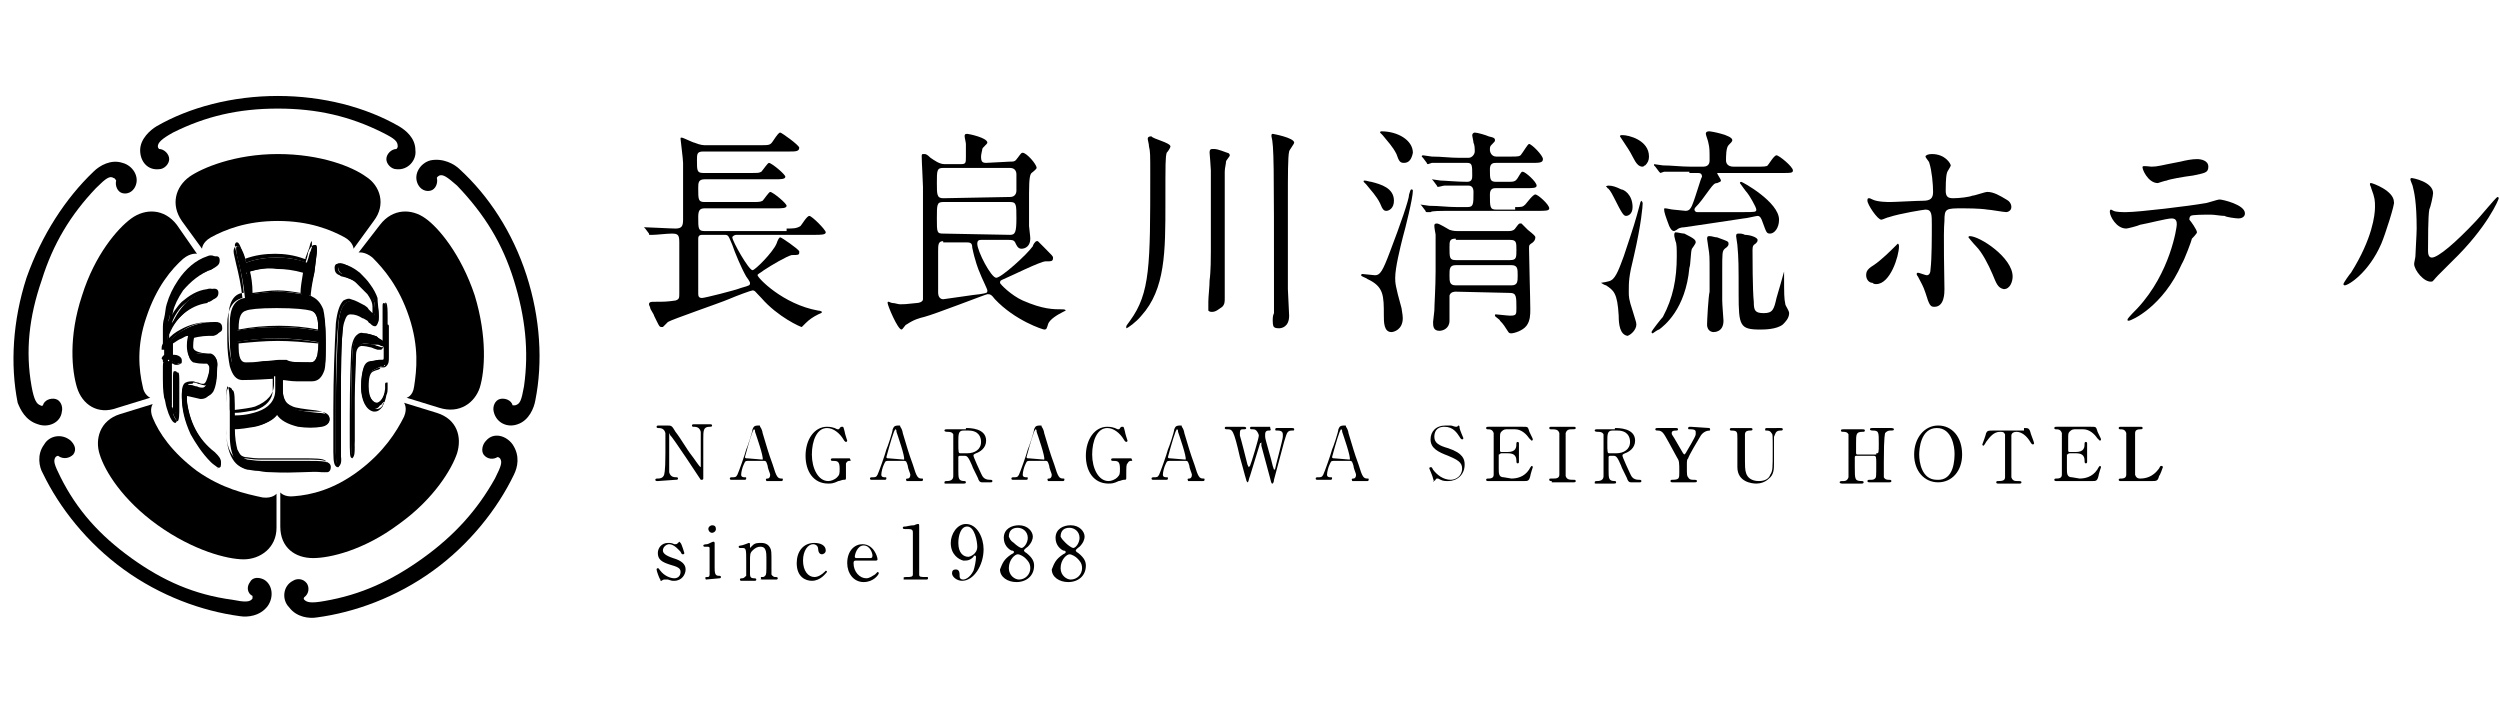 <?xml version="1.0" encoding="utf-8"?>
<svg version="1.1" xmlns="http://www.w3.org/2000/svg" xmlns:xlink="http://www.w3.org/1999/xlink" x="0px"
	 y="0px" viewBox="0 0 198 56" style="enable-background:new 0 0 198 56;" xml:space="preserve">
<g>
	<g>
		<path d="M22,8.6c3.1,0,5.7,0.6,8.3,1.9c1,0.5,1.2,0.7,1.2,1.1c0,0.1-0.1,0.2-0.1,0.2c-0.4,0-0.8,0.4-0.8,0.8
			c0,0.4,0.4,0.8,0.8,0.8c0.9,0.1,1.6-0.7,1.5-1.5c0-1-0.8-1.6-1.3-1.9c-2.6-1.5-6-2.4-9.6-2.4s-7,0.9-9.6,2.4
			c-0.5,0.3-1.3,1-1.3,1.9s0.6,1.6,1.5,1.5c0.4,0,0.8-0.4,0.8-0.8c0-0.4-0.4-0.8-0.8-0.8c0,0-0.1-0.1-0.1-0.2c0-0.3,0.3-0.6,1.2-1.1
			C16.3,9.2,18.9,8.6,22,8.6z"/>
		<path d="M3.3,22.2c0.9-2.9,2.3-5.2,4.3-7.3c0.8-0.8,1.1-1,1.4-0.8c0.1,0,0.2,0.2,0.2,0.2c-0.1,0.4,0.1,0.9,0.5,1s0.8-0.1,1-0.5
			c0.4-0.8-0.2-1.7-1-1.9c-0.9-0.3-1.8,0.2-2.3,0.7c-2.2,2.1-4.1,5-5.3,8.4c-1.1,3.4-1.3,6.9-0.7,9.9C1.6,32.4,2,33.3,3,33.6
			c0.8,0.3,1.8-0.1,1.9-1c0.1-0.4-0.1-0.9-0.5-1s-0.9,0.1-1,0.5c0,0-0.1,0.1-0.2,0c-0.3-0.1-0.5-0.4-0.7-1.5
			C2,27.8,2.3,25.1,3.3,22.2z"/>
		<path d="M10.4,44.2c-2.5-1.8-4.3-3.8-5.6-6.4c-0.5-1-0.6-1.3-0.4-1.6c0.1-0.1,0.2-0.1,0.2-0.1C5,36.4,5.5,36.3,5.8,36
			c0.3-0.4,0.1-0.8-0.2-1.1c-0.7-0.6-1.7-0.4-2.1,0.3C2.9,36,3.1,37,3.4,37.5c1.3,2.7,3.5,5.5,6.4,7.6s6.2,3.3,9.2,3.7
			c0.6,0.1,1.6,0,2.2-0.8c0.5-0.7,0.4-1.7-0.3-2.1c-0.4-0.2-0.9-0.2-1.1,0.2c-0.3,0.4-0.2,0.9,0.2,1.1c0,0,0,0.1,0,0.2
			c-0.2,0.3-0.6,0.3-1.6,0.1C15.4,47.1,12.9,46,10.4,44.2z"/>
		<path d="M33.5,44.2c-2.5,1.8-4.9,2.9-7.8,3.4c-1.1,0.2-1.4,0.1-1.6-0.1c-0.1-0.1,0-0.2,0-0.2c0.4-0.3,0.4-0.8,0.2-1.1
			c-0.3-0.4-0.8-0.4-1.1-0.2c-0.8,0.4-0.9,1.5-0.3,2.1c0.6,0.8,1.6,0.9,2.2,0.8c3-0.4,6.3-1.6,9.2-3.7c2.9-2.1,5.1-4.9,6.4-7.6
			c0.3-0.6,0.5-1.5-0.1-2.4c-0.5-0.7-1.5-1-2.1-0.3c-0.3,0.3-0.4,0.8-0.2,1.1c0.3,0.4,0.8,0.4,1.1,0.2c0,0,0.1,0,0.2,0.1
			c0.2,0.3,0.1,0.6-0.4,1.6C37.8,40.4,36,42.4,33.5,44.2z"/>
		<path d="M40.7,22.2c0.9,2.9,1.2,5.6,0.8,8.4c-0.2,1.1-0.3,1.4-0.7,1.5c-0.1,0-0.2,0-0.2,0c-0.1-0.4-0.6-0.6-1-0.5s-0.6,0.6-0.5,1
			c0.2,0.9,1.1,1.3,1.9,1c0.9-0.3,1.3-1.3,1.4-1.9c0.6-3,0.4-6.5-0.7-9.9c-1.1-3.4-3-6.3-5.3-8.4c-0.4-0.4-1.3-0.9-2.3-0.7
			c-0.8,0.2-1.4,1.1-1,1.9c0.2,0.4,0.6,0.6,1,0.5s0.6-0.6,0.5-1c0,0,0-0.1,0.2-0.2c0.3-0.1,0.6,0.1,1.4,0.8
			C38.4,17,39.8,19.3,40.7,22.2z"/>
	</g>
	<g>
		<path d="M22,17.5c2.5,0,4.2,0.7,5.3,1.3c0.7,0.4,0.7,0.9,0.7,0.9l1.6-2.2c1-1.3,0.5-2.8-0.6-3.5c-1.1-0.8-3.6-1.8-7-1.8
			s-6,1.1-7,1.8c-1.1,0.8-1.5,2.2-0.6,3.5l1.6,2.2c0,0,0-0.5,0.7-0.9C17.8,18.2,19.5,17.5,22,17.5z"/>
		<path d="M11.6,25.1c0.8-2.4,2-3.8,2.9-4.6c0.6-0.5,1.1-0.4,1.1-0.4L14,17.8c-1-1.3-2.5-1.3-3.6-0.5s-2.9,2.9-3.9,6.1
			c-1.1,3.3-0.8,6-0.4,7.3c0.4,1.3,1.6,2.2,3.2,1.6l2.6-0.8c0,0-0.5-0.2-0.6-0.9C11,29.3,10.8,27.4,11.6,25.1z"/>
		<path d="M15.6,37.3c-2-1.5-3-3-3.5-4.2c-0.3-0.7,0-1.1,0-1.1l-2.6,0.8c-1.6,0.5-2,2-1.6,3.2c0.4,1.3,1.8,3.6,4.6,5.6
			s5.5,2.7,6.8,2.7s2.6-0.9,2.6-2.5v-2.7c0,0-0.3,0.4-1.1,0.3C19.4,39.1,17.6,38.7,15.6,37.3z"/>
		<path d="M28.4,37.3c-2,1.5-3.8,1.9-5.1,2c-0.8,0.1-1.1-0.3-1.1-0.3v2.7c0,1.7,1.2,2.5,2.6,2.5c1.3,0,4-0.6,6.8-2.7
			c2.8-2,4.2-4.4,4.6-5.6c0.4-1.3,0-2.7-1.6-3.2L32,31.9c0,0,0.3,0.4,0,1.1C31.4,34.2,30.4,35.8,28.4,37.3z"/>
		<path d="M32.4,25.1c0.8,2.4,0.6,4.2,0.4,5.5c-0.1,0.8-0.6,0.9-0.6,0.9l2.6,0.8c1.6,0.5,2.8-0.4,3.2-1.6c0.4-1.3,0.6-4-0.4-7.3
			c-1.1-3.3-2.9-5.4-3.9-6.1c-1.1-0.8-2.6-0.8-3.6,0.5L28.4,20c0,0,0.5-0.1,1.1,0.4C30.4,21.3,31.6,22.7,32.4,25.1z"/>
	</g>
	<g>
		<g>
			<path d="M15,26.5c-0.2,0-0.4,0.1-0.6,0.2c-0.3,0.1-0.6,0.3-0.8,0.5c0,0.3,0,0.7,0,1h0.1c0.3,0,0.6,0.1,0.6,0.4
				c0,0.1-0.1,0.2-0.2,0.2c-0.1,0-0.2,0-0.3-0.1c-0.1,0-0.2-0.1-0.2-0.1c0,1.2,0,2.4,0,3.6c0.1,0.3,0.2,0.5,0.3,0.5s0.1-0.2,0.1-0.6
				c0-0.1,0-0.3,0-0.6c0-0.3,0-0.5,0-0.6s0-0.2,0-0.4c0-0.2,0-0.3,0-0.4c0-0.4,0-0.7,0.1-0.6c0.1,0,0.1,0.3,0.1,0.8
				c0,0.1,0,0.4,0,0.9c0,0.2,0,0.4,0,0.7c0,0.3,0,0.6,0,0.7c0,0.6-0.1,0.9-0.2,0.7c-0.1-0.1-0.3-0.4-0.4-1c-0.1-0.3-0.1-0.6-0.2-0.8
				c-0.1-0.6-0.1-1.1-0.1-1.5c0-0.2,0-0.4,0-0.6c0-0.4,0-0.6,0-0.6s0,0.2,0,0.5c0,0,0,0.1,0,0.2s0,0.2,0,0.2c0,0.1,0,0.2,0,0.3
				c0,0.2,0,0.3,0,0.4c0,0.2,0,0.4,0,0.6c0,0.1,0.1,0.4,0.1,0.7c0-1.1,0-2.1,0-3.2h-0.1h-0.1v-0.1c0-0.1,0-0.1,0.2-0.2
				c0-0.3,0-0.6,0-0.9c-0.2,0.2-0.2,0.3-0.2,0.4s0,0.1,0,0.1c0-0.1,0-0.2,0.1-0.5c0-0.1,0-0.1,0-0.2c0-0.3,0-0.5,0-0.7
				c0-0.1,0-0.2,0-0.2c0-0.2,0-0.5,0.1-0.9c0-0.3,0.1-0.7,0.2-1.1c0.2-0.6,0.5-1.3,0.9-1.9c0.6-0.9,1.4-1.5,2.3-1.9
				c0.4-0.2,0.6-0.1,0.6,0.2c0,0.3-0.1,0.4-0.4,0.6c-0.1,0-0.1,0.1-0.2,0.1c-1,0.4-1.7,1-2.3,1.7c-0.4,0.6-0.7,1.2-0.8,1.7
				s-0.2,0.9-0.2,1.1c0,0,0,0.1,0,0.3c0.2-0.8,0.7-1.6,1.3-2.2c0.6-0.5,1.2-0.8,1.9-1c0.4-0.1,0.6,0,0.6,0.3c0,0.2-0.1,0.4-0.4,0.5
				c-0.1,0-0.1,0-0.2,0.1c-0.7,0.1-1.4,0.4-1.9,0.8c-0.6,0.5-1.1,1.1-1.4,1.9c0,0.1,0,0.4,0,0.7c0.2-0.4,0.6-0.8,1.2-1.1
				c0.7-0.4,1.5-0.6,2.4-0.6c0.4,0,0.6,0.1,0.6,0.5c0,0.2-0.1,0.3-0.4,0.4c0,0-0.8,0-1.8,0.2c-0.1,0.4-0.1,0.7-0.1,0.8
				c0,0.4,0.1,0.6,0.5,0.6c0.3,0,0.6,0,0.9,0.1c0.4,0.1,0.6,0.5,0.5,1c0,0.9-0.1,1.5-0.3,1.9c-0.2,0.3-0.4,0.4-0.7,0.4
				c-0.1,0-0.4-0.1-0.9-0.2c-0.4-0.1-0.5,0-0.5,0.4c0,0.1,0,0.2,0,0.3c0.2,1.3,0.7,2.8,2.2,4c0.3,0.3,0.5,0.5,0.5,0.9
				c0,0.2-0.1,0.3-0.3,0.2c-0.1-0.1-0.3-0.2-0.5-0.4c-0.7-0.7-1.2-1.5-1.6-2.2c-0.5-1.1-0.7-2-0.7-3c0-0.8,0.2-1,0.8-0.9
				c0.1,0,0.2,0.1,0.4,0.1c0.2,0.1,0.3,0.1,0.4,0.1c0.2,0,0.3-0.1,0.4-0.5c0.1-0.3,0.2-0.7,0.2-1c0-0.2-0.1-0.3-0.2-0.4
				c-0.1,0-0.2,0-0.3,0c-0.5,0-0.7-0.1-0.8-0.1c-0.3-0.2-0.4-0.5-0.4-1.1C14.9,27.2,15,26.9,15,26.5z"/>
			<path d="M17.4,36.9c-0.1,0-0.1,0-0.2,0c-0.1-0.1-0.3-0.2-0.5-0.4c-0.6-0.6-1.2-1.4-1.6-2.3c-0.5-1-0.7-2-0.7-3
				c0-0.5,0.1-0.8,0.3-0.9s0.4-0.1,0.6-0.1c0.1,0,0.2,0.1,0.4,0.1c0.2,0.1,0.3,0.1,0.4,0.1c0.1,0,0.2-0.1,0.3-0.4
				c0.1-0.3,0.2-0.6,0.2-1c0-0.2-0.1-0.3-0.1-0.3h-0.3c-0.6,0-0.8-0.1-0.9-0.1c-0.3-0.2-0.5-0.6-0.5-1.2c0-0.2,0-0.4,0.1-0.8
				c-0.2,0-0.3,0.1-0.5,0.2c-0.3,0.1-0.5,0.3-0.7,0.4v0.9c0.2,0,0.4,0,0.6,0.2c0.1,0.1,0.1,0.2,0.1,0.3c0,0.1,0,0.2-0.1,0.2
				c0,0-0.1,0.1-0.3,0.1c-0.1,0-0.2,0-0.3-0.1h-0.1v3.4c0.1,0.1,0.1,0.2,0.1,0.3c0-0.1,0-0.2,0-0.4c0-0.1,0-0.3,0-0.6
				c0-0.3,0-0.5,0-0.6s0-0.2,0-0.4v-0.4c0-0.5,0-0.7,0.1-0.7h0.1c0.1,0,0.2,0.1,0.2,0.9c0,0.1,0,0.4,0,0.9c0,0.2,0,0.4,0,0.7
				c0,0.3,0,0.6,0,0.7c0,0.7-0.1,0.8-0.2,0.9c0,0-0.1,0-0.2-0.1c-0.1-0.1-0.3-0.4-0.5-1.1c-0.1-0.3-0.1-0.6-0.2-0.8
				c-0.1-0.6-0.1-1.1-0.1-1.5v-0.6c0-0.7,0-0.7,0.1-0.7h0.1v0.1c0,0,0,0,0,0.1v-0.2H13c-0.1,0-0.1,0-0.1-0.1s0-0.1-0.1-0.2l0,0
				c0-0.1,0.1-0.2,0.2-0.3v-0.5l0,0l0,0l0,0v0.1h-0.1h-0.1v-0.1l0,0c0-0.1,0-0.2,0.1-0.4c0-0.1,0-0.1,0-0.2c0-0.3,0-0.5,0-0.7
				c0-0.1,0-0.2,0-0.2c0-0.3,0-0.6,0.1-0.9c0.1-0.4,0.1-0.8,0.2-1.1c0.2-0.7,0.5-1.3,0.9-1.9c0.6-0.9,1.4-1.6,2.3-1.9
				c0.2-0.1,0.4-0.1,0.6,0c0.1,0,0.1,0.1,0.1,0.3c0,0.3-0.1,0.5-0.4,0.7c-0.1,0-0.1,0.1-0.2,0.1c-0.9,0.3-1.7,0.9-2.2,1.7
				c-0.4,0.5-0.6,1.1-0.8,1.7c-0.1,0.3-0.1,0.5-0.2,0.7c0.3-0.6,0.7-1.2,1.1-1.6c0.6-0.5,1.2-0.9,2-1c0.3-0.1,0.5,0,0.6,0.1
				s0.1,0.2,0.1,0.3c0,0.2-0.1,0.4-0.5,0.6c-0.1,0-0.1,0-0.2,0.1c-0.7,0.1-1.3,0.4-1.8,0.8c-0.6,0.5-1.1,1.1-1.3,1.8
				c0,0.1,0,0.2,0,0.3c0.2-0.3,0.6-0.6,1-0.8c0.7-0.4,1.5-0.6,2.4-0.6c0.3,0,0.5,0,0.6,0.2c0.1,0.1,0.1,0.2,0.1,0.4
				c0,0.2-0.1,0.4-0.5,0.5c0,0,0,0-0.2,0c-0.3,0-0.8,0-1.5,0.2c-0.1,0.4-0.1,0.6-0.1,0.7c0,0.3,0.1,0.5,0.4,0.5c0.3,0,0.6,0,0.9,0.1
				s0.6,0.4,0.6,1.1c0,0.9-0.1,1.6-0.3,1.9c-0.2,0.3-0.4,0.5-0.8,0.5c-0.1,0-0.4-0.1-0.9-0.2c-0.1,0-0.2-0.1-0.3,0
				c-0.1,0-0.1,0.2-0.1,0.3c0,0.1,0,0.2,0,0.3c0.2,1.6,0.9,2.9,2.1,3.9C17.1,36.2,17.3,36.5,17.4,36.9c-0.1,0.1-0.1,0.2-0.2,0.2
				C17.5,36.9,17.5,36.9,17.4,36.9z M15.1,30.4c-0.1,0-0.2,0-0.2,0.1c-0.1,0.1-0.2,0.4-0.2,0.8c0,1,0.2,1.9,0.7,2.9
				c0.4,0.9,0.9,1.6,1.5,2.2c0.2,0.2,0.4,0.3,0.5,0.4c0.1,0,0.1,0,0.1,0s0,0,0-0.2c0-0.3-0.2-0.5-0.5-0.8c-1.3-1-2-2.4-2.2-4.1
				c0-0.1,0-0.2,0-0.3c0-0.3,0.1-0.4,0.2-0.5c0.1-0.1,0.3-0.1,0.5,0c0.5,0.2,0.8,0.2,0.8,0.2c0.3,0,0.5-0.1,0.6-0.4
				c0.2-0.3,0.3-1,0.3-1.8c0-0.5-0.2-0.8-0.5-0.9c-0.3,0-0.6,0-0.9-0.1c-0.4-0.1-0.6-0.3-0.6-0.7c0-0.1,0-0.4,0.1-0.8v-0.1h0.1
				c0.8-0.1,1.4-0.2,1.6-0.2c0.1,0,0.1,0,0.1,0c0.3,0,0.3-0.2,0.3-0.3c0-0.1,0-0.2-0.1-0.2c-0.1-0.1-0.2-0.1-0.4-0.1
				c-0.9,0-1.7,0.2-2.3,0.6c-0.5,0.3-0.9,0.6-1.1,1v0.1l0.1-0.2l0,0c0.2-0.2,0.5-0.3,0.8-0.5c0.2-0.1,0.4-0.2,0.6-0.2h0.1v0.1
				C15,26.8,15,27.1,15,27.3c0,0.5,0.1,0.9,0.4,1c0.1,0,0.2,0.1,0.8,0.1h0.3c0.1,0,0.3,0.1,0.3,0.5s-0.1,0.7-0.2,1.1
				s-0.3,0.6-0.5,0.5c-0.1,0-0.3-0.1-0.4-0.1c-0.2-0.1-0.3-0.1-0.4-0.1C15.3,30.4,15.2,30.4,15.1,30.4z M13.7,32.7
				c0.1,0.4,0.2,0.5,0.3,0.6c0,0,0.1-0.2,0.1-0.7c0-0.2,0-0.4,0-0.7s0-0.6,0-0.7c0-0.5,0-0.8,0-0.9c0-0.2,0-0.3,0-0.4
				c0,0.1,0,0.1,0,0.2v0.4c0,0.2,0,0.3,0,0.4s0,0.3,0,0.6c0,0.3,0,0.5,0,0.6c0,0.5-0.1,0.6-0.1,0.6h-0.1
				C13.8,32.8,13.8,32.8,13.7,32.7z M13.6,28.6L13.6,28.6c0.1,0,0.2,0.1,0.3,0.1s0.2,0.1,0.2,0.1h0.1c0,0,0,0,0-0.1s0-0.1-0.1-0.2
				s-0.2-0.1-0.4-0.1h-0.2l0,0l0,0c-0.1,0-0.2,0-0.2,0.1c0,0,0,0,0,0.1l0,0l0,0h0.1C13.5,28.5,13.5,28.5,13.6,28.6L13.6,28.6z
				 M16.8,23c-0.1,0-0.1,0-0.2,0c-0.7,0.2-1.3,0.5-1.9,1c-0.5,0.4-0.9,1-1.1,1.6c0.3-0.4,0.6-0.8,1-1.2c0.5-0.4,1.2-0.7,1.9-0.8
				c0.1,0,0.2,0,0.2-0.1c0.3-0.1,0.3-0.3,0.3-0.4s0-0.1-0.1-0.2C17,23,16.9,23,16.8,23z M17,20.5c-0.1,0-0.2,0-0.3,0.1
				c-0.9,0.4-1.6,1-2.2,1.9c-0.3,0.4-0.5,0.8-0.7,1.3c0.1-0.3,0.3-0.5,0.5-0.7c0.6-0.8,1.4-1.4,2.3-1.7c0.1,0,0.2-0.1,0.2-0.1
				c0.2-0.1,0.3-0.3,0.3-0.5C17.2,20.6,17.2,20.5,17,20.5C17.1,20.5,17.1,20.5,17,20.5z"/>
		</g>
		<g>
			<path d="M24.5,23.4c0.6,0.2,0.9,0.6,1.1,1.1c0.1,0.4,0.2,1.2,0.2,2.4c0,1,0,1.7-0.1,2.1c-0.1,0.6-0.4,0.8-0.9,0.9
				c-0.3,0-0.7,0-1.2,0c-0.6,0-1.1-0.1-1.2-0.1c0,0.4,0,0.7,0,1.1c0,0.7,0.3,1.2,1,1.5c0.2,0.1,0.8,0.2,1.8,0.3
				c0.6,0,0.9,0.2,0.9,0.5s-0.2,0.4-0.5,0.5c-0.5,0.1-1.2,0.1-1.8,0c-0.9-0.2-1.5-0.6-1.7-1.1c-0.2,0.5-0.8,0.9-1.7,1.1
				c-0.6,0.1-1.2,0.2-1.8,0.2c0,0.8,0.1,1.3,0.2,1.7c0.2,0.4,0.4,0.7,0.8,0.8c0.2,0,0.6,0.1,1.1,0.1s0.9,0,1.1,0c0.8,0,1.7,0,2.4,0
				c1.4,0,2,0,2,0.5c0,0.2-0.1,0.4-0.3,0.4c-0.1,0-0.2,0-0.4,0c-0.8-0.1-2.1,0.1-4,0c-0.2,0-0.5,0-1-0.1c-0.4,0-0.7-0.1-0.9-0.1
				c-0.9-0.2-1.4-1.2-1.4-2.7c0-1.4,0-2.2,0-2.4c0-0.8,0.1-1.2,0.2-1.2c0.2,0,0.2,0.7,0.2,2c0.9,0,1.5-0.2,1.8-0.3
				c0.9-0.3,1.4-0.9,1.4-1.7c0-0.4,0-0.7,0-1.1c-1.3,0.1-2.2,0.1-2.5,0.1c-0.4,0-0.7-0.4-0.9-1c-0.1-0.4-0.2-1.1-0.2-2.1
				c0-0.1,0-0.4,0-0.6c0-0.3,0-0.5,0-0.6c0-1.2,0.4-1.9,1.2-2c-0.1-1.1-0.3-2-0.5-2.8c-0.1-0.4-0.2-0.8-0.2-1s0-0.3,0.1-0.3
				c0.2-0.1,0.5,0.4,0.7,1.3c0.8-0.3,1.6-0.4,2.4-0.4s1.6,0.1,2.4,0.4c0.2-0.5,0.2-0.8,0.3-0.9c0.1-0.4,0.3-0.5,0.4-0.5
				s0.1,0.2,0.1,0.4c0,0.2-0.1,0.8-0.2,1.7C24.7,22.3,24.6,23,24.5,23.4z M25.2,27.1c-1.1-0.2-2.2-0.3-3.3-0.3
				c-1.1,0-2.2,0.1-3.2,0.3c0,0.1,0,0.3,0,0.4c0,0.8,0.2,1.3,0.7,1.3c0.3,0,0.7,0,1.3-0.1c0.6,0,1-0.1,1.3-0.1c0.1,0,1,0.1,2.5,0.1
				h0.1c0.4,0,0.6-0.4,0.6-1.4C25.2,27.4,25.2,27.3,25.2,27.1z M18.7,26.2c1-0.2,2.1-0.3,3.3-0.3c1.1,0,2.2,0.1,3.2,0.3
				c0-0.1,0-0.2,0-0.3c0-0.8-0.2-1.3-0.7-1.4s-1.3-0.2-2.7-0.2c-1.2,0-2,0.1-2.4,0.2c-0.5,0.1-0.7,0.6-0.7,1.5
				C18.7,26,18.7,26.1,18.7,26.2z M19.9,23.3c0.7-0.1,1.4-0.2,2.1-0.2s1.3,0.1,1.9,0.2c0-0.4,0.1-1,0.2-1.8
				c-0.7-0.2-1.5-0.3-2.3-0.3s-1.5,0.1-2.3,0.4C19.7,21.9,19.8,22.5,19.9,23.3z"/>
			<path d="M25.5,37.3c-0.1,0-0.1,0-0.2,0c-0.4,0-0.9,0-1.5,0c-0.7,0-1.5,0-2.5,0h-0.1c-0.2,0-0.5,0-0.8-0.1c-0.4,0-0.7-0.1-1-0.1
				c-0.9-0.2-1.4-1.2-1.5-2.8c0-1.4,0-2.2,0-2.4c0-0.9,0.1-1.1,0.2-1.2c0,0,0.1-0.1,0.1,0c0.2,0,0.3,0.2,0.3,2
				c0.8,0,1.4-0.2,1.7-0.2c0.9-0.3,1.4-0.9,1.4-1.6V30c-1.5,0.1-2.2,0.1-2.4,0.1c-0.5,0-0.8-0.4-1-1.1c-0.1-0.5-0.2-1.2-0.2-2.1
				c0-0.1,0-0.4,0-0.6c0-0.3,0-0.5,0-0.6c0-1.2,0.4-1.9,1.2-2.1c-0.1-1-0.3-1.9-0.5-2.7c-0.1-0.5-0.2-0.8-0.2-1s0.1-0.4,0.2-0.4
				s0.2,0,0.2,0c0.1,0.1,0.3,0.3,0.6,1.3c0.8-0.3,1.6-0.4,2.4-0.4l0,0c0.8,0,1.6,0.1,2.3,0.4c0.1-0.3,0.2-0.7,0.2-0.8
				c0.1-0.3,0.3-0.6,0.5-0.6s0.2,0.3,0.2,0.5s-0.1,0.8-0.2,1.7c-0.2,0.9-0.3,1.6-0.3,2c0.5,0.2,0.9,0.6,1,1.2
				c0.1,0.4,0.2,1.2,0.2,2.4c0,1,0,1.7-0.1,2.1c-0.2,0.6-0.5,0.9-1,0.9c-0.3,0-0.7,0-1.2,0s-0.9-0.1-1.1-0.1l0,0V31
				c0,0.7,0.3,1.1,0.9,1.4c0.2,0.1,0.7,0.2,1.8,0.2c0.5,0,1,0.1,1,0.6c0,0.2-0.1,0.5-0.6,0.6c-0.6,0.1-1.2,0.1-1.9,0
				c-0.8-0.2-1.4-0.5-1.7-1c-0.3,0.4-0.8,0.8-1.7,1C19.6,33.9,19,34,18.5,34c0,0.7,0.1,1.2,0.2,1.6c0.1,0.4,0.4,0.7,0.7,0.7
				c0.2,0,0.6,0.1,1.1,0.1c0.4,0,0.7,0,0.9,0h0.2c0.9,0,1.7,0,2.4,0c1.1,0,1.7,0,1.9,0.2c0.1,0.1,0.1,0.2,0.1,0.3
				c0,0.3-0.1,0.4-0.3,0.5C25.7,37.3,25.6,37.3,25.5,37.3z M24.6,37c0.3,0,0.5,0,0.8,0c0.1,0,0.2,0,0.3,0c0.1-0.1,0.2-0.2,0.2-0.3
				s0-0.1-0.1-0.2c-0.2-0.2-0.9-0.2-1.8-0.2c-0.7,0-1.5,0-2.4,0h-0.2c-0.2,0-0.5,0-0.9,0c-0.5,0-0.9-0.1-1.1-0.1
				c-0.4-0.1-0.7-0.4-0.9-0.9c-0.1-0.4-0.2-1-0.2-1.7v-0.1h0.1c0.6,0,1.2-0.1,1.8-0.2c0.8-0.2,1.4-0.6,1.6-1l0.1-0.3l0.1,0.3
				c0.2,0.5,0.7,0.9,1.6,1c0.6,0.1,1.2,0.2,1.8,0c0.3-0.1,0.4-0.3,0.4-0.4c0-0.1-0.1-0.3-0.8-0.4c-0.9-0.1-1.6-0.2-1.8-0.3
				c-0.7-0.3-1.1-0.8-1.1-1.6v-1.2h0.2c0.2,0,0.6,0,1.1,0.1c0.5,0,0.9,0.1,1.2,0c0.4,0,0.7-0.3,0.8-0.8c0.1-0.4,0.1-1,0.1-2
				c0-1.2-0.1-1.9-0.2-2.3c-0.1-0.5-0.5-0.9-1-1.1h-0.1v-0.1c0-0.4,0.1-1.1,0.3-2.1c0.2-0.9,0.2-1.5,0.2-1.7s0-0.3,0-0.3
				s-0.1,0-0.2,0.5c0,0-0.1,0.3-0.3,0.8v0.1h-0.1c-0.8-0.3-1.6-0.4-2.3-0.4l0,0c-0.8,0-1.6,0.1-2.4,0.4h-0.1v-0.1
				c-0.2-0.9-0.4-1.2-0.5-1.2c0,0,0,0-0.1,0c0,0-0.1,0.1-0.1,0.2c0,0.2,0.1,0.5,0.2,0.9c0.2,0.8,0.4,1.7,0.5,2.8v0.1h-0.1
				c-0.7,0.1-1.1,0.8-1.1,1.9c0,0.1,0,0.4,0,0.6c0,0.3,0,0.5,0,0.6c0,1,0.1,1.7,0.2,2.1c0.1,0.6,0.4,0.9,0.8,0.9
				c0.2,0,0.9,0,2.5-0.1h0.1v1.2c0,0.8-0.5,1.4-1.5,1.8c-0.3,0.1-1,0.2-1.9,0.3h-0.1v-0.1c0-1.4-0.1-1.8-0.2-1.8
				c0,0.1-0.1,0.3-0.1,1c0,0.1,0,1,0,2.4c0,1.5,0.5,2.4,1.3,2.6c0.3,0.1,0.6,0.1,0.9,0.1s0.6,0,0.8,0.1H21c1,0,1.8,0,2.5,0
				C24.1,37,24.4,37,24.6,37z M24.6,28.9L24.6,28.9h-0.1c-0.9,0-1.5-0.1-2-0.1c-0.3,0-0.5,0-0.6,0c-0.3,0-0.7,0-1.3,0.1
				c-0.6,0-1,0.1-1.3,0.1c-0.5,0-0.8-0.5-0.8-1.4c0-0.1,0-0.3,0-0.4v-0.1h0.1c1-0.2,2.1-0.3,3.2-0.3l0,0c1.1,0,2.2,0.1,3.3,0.3h0.1
				v0.1c0,0.1,0,0.2,0,0.3c0,0.7-0.1,1.1-0.3,1.3C24.9,28.9,24.8,28.9,24.6,28.9z M24.6,28.7c0.1,0,0.2,0,0.3-0.1
				c0.2-0.2,0.3-0.6,0.3-1.2c0-0.1,0-0.2,0-0.2C24.1,27.1,23,27,22,27s-2.1,0.1-3.1,0.2c0,0.1,0,0.2,0,0.3c0,1.2,0.4,1.2,0.6,1.2
				c0.3,0,0.7,0,1.3-0.1c0.6,0,1-0.1,1.3-0.1c0,0,0.2,0,0.6,0C23,28.7,23.6,28.7,24.6,28.7L24.6,28.7z M18.6,26.3v-0.1
				c0-0.1,0-0.2,0-0.3c0-0.9,0.3-1.5,0.8-1.6c0.3-0.1,1-0.2,2.4-0.2c1.5,0,2.4,0.1,2.7,0.2c0.5,0.1,0.8,0.6,0.8,1.5
				c0,0.1,0,0.2,0,0.3v0.1h-0.1c-1-0.2-2.1-0.3-3.2-0.3l0,0c-1.1,0-2.2,0.1-3.2,0.3L18.6,26.3z M21.9,24.4L21.9,24.4
				c-1.4,0-2.2,0.1-2.4,0.2c-0.4,0.1-0.6,0.5-0.6,1.4v0.1c1-0.2,2.1-0.3,3.2-0.3l0,0c1,0,2.1,0.1,3.1,0.3c0-0.1,0-0.1,0-0.2
				c0-0.8-0.2-1.2-0.6-1.3C24.2,24.5,23.4,24.4,21.9,24.4z M19.8,23.4v-0.1c-0.1-0.8-0.2-1.4-0.3-1.8v-0.1h0.1
				c0.8-0.2,1.6-0.4,2.3-0.4l0,0c0.8,0,1.5,0.1,2.3,0.3h0.1v0.1c-0.1,0.8-0.2,1.4-0.2,1.8v0.1H24c-0.6-0.1-1.3-0.2-1.9-0.2
				c-0.7,0-1.4,0.1-2.1,0.2L19.8,23.4z M19.8,21.5c0.1,0.4,0.2,1,0.2,1.7c0.7-0.1,1.4-0.2,2-0.2s1.2,0.1,1.8,0.2
				c0-0.4,0.1-1,0.2-1.6c-0.7-0.2-1.4-0.3-2.1-0.3l0,0C21.2,21.2,20.5,21.3,19.8,21.5z"/>
		</g>
		<g>
			<path d="M27.1,21.7c-0.2-0.1-0.3-0.3-0.3-0.5c0-0.4,0.7-0.4,1.7,0.4c0.3,0.3,0.6,0.6,0.8,0.9c0.3,0.4,0.5,0.8,0.6,1.1
				c0,0.4,0.1,0.9,0.1,1.4c0,0.6-0.1,0.7-0.4,0.5c-0.1-0.1-0.2-0.1-0.3-0.3C29,25.1,28.9,25,28.8,25c-0.3-0.2-0.7-0.3-0.9-0.3
				c-0.4-0.1-0.7,0.2-0.7,0.9C27,27,27,29.2,27,32.2c0,0.4,0,1.1,0,1.9c0,0.9,0,1.5,0,1.9c0,0.6-0.1,0.9-0.2,1s-0.2-0.3-0.2-1.1
				c0-1,0-2.1,0-3.4c0-2.6,0.1-4.9,0.2-6.8c0.1-1.3,0.5-2,1.1-1.8c0.3,0.1,0.7,0.2,1,0.5c0.1,0,0.2,0.1,0.3,0.2
				c0.1,0.1,0.2,0.2,0.3,0.3c0.2,0.1,0.2,0.1,0.2-0.2c0-0.1,0-0.2,0-0.3c0-0.4-0.1-0.7-0.4-1s-0.6-0.6-0.9-0.9s-0.7-0.4-1.1-0.6
				C27.2,21.8,27.1,21.7,27.1,21.7z M29.5,27.3c-0.4-0.1-0.6-0.1-0.7-0.1c-0.3,0.1-0.6,0.4-0.6,0.9c0,0.9-0.1,2-0.1,3.4
				c0,1.1,0,2.3,0,3.4c0,0.8-0.1,1.2-0.2,1.3s-0.1-0.6-0.1-1.9c0-2,0-4.1,0.1-6.2c0-1.2,0.4-1.7,0.9-1.7c0.3,0,0.6,0.1,0.9,0.2
				c0.1,0,0.2,0.1,0.3,0.2c0.1,0.1,0.2,0.1,0.3,0.2c0.1,0.1,0.2,0,0.2-0.2c0-0.1,0-0.3,0-0.7c0-0.4,0-0.9,0-1.6c0-0.1,0-0.2,0-0.3
				c0-0.2,0-0.3,0.1-0.2c0.1,0.2,0.1,0.6,0.1,1.2c0,0.4,0,0.7,0,1.1s0,0.7-0.1,0.9c0,0.2-0.1,0.3-0.4,0.2c-0.1,0-0.1-0.1-0.3-0.1
				C29.7,27.3,29.6,27.3,29.5,27.3z M30.7,27.5c0,0.1,0,0.2,0,0.3c0,0.1,0,0.3,0,0.3c0,0.3,0,0.6-0.2,0.8c0,0-0.1,0-0.1,0.1
				c-0.1,0-0.1,0-0.1,0c-0.1,0-0.3,0.1-0.7,0.3c-0.3,0.1-0.5,0.5-0.5,1.2c0,0.8,0.4,1.5,0.8,1.4c0.2-0.1,0.5-0.3,0.7-1.2
				c0-0.3,0-0.5,0-0.4c0,0,0,0.2,0,0.4c0,0.1,0,0.3-0.1,0.5c-0.1,0.7-0.3,0.9-0.4,0.9c-0.2,0.3-0.4,0.3-0.6,0.3
				c-0.5-0.1-0.9-0.9-0.9-1.8c0-0.7,0.1-1.2,0.2-1.5s0.3-0.5,0.6-0.5c0.5-0.1,0.6-0.1,0.7-0.1h0.1c0.1,0,0.1,0,0.1,0
				c0.1,0,0.1-0.1,0.1-0.2s0-0.2,0-0.4v-0.1c0-0.1,0-0.1,0-0.1c0-0.2,0-0.3,0-0.5c0-0.3,0-0.7,0-1.2c0-0.1,0-0.1,0-0.2
				c0-0.2,0-0.2,0,0s0,0.4,0,0.7C30.7,26.9,30.7,27.2,30.7,27.5z"/>
			<path d="M26.7,37L26.7,37c-0.2-0.1-0.3-0.3-0.3-1.2s0-2.1,0-3.4c0-2.6,0.1-4.9,0.2-6.8c0.1-0.9,0.3-1.5,0.6-1.8
				c0.2-0.1,0.4-0.2,0.6-0.1c0.4,0.1,0.7,0.3,1.1,0.5c0.1,0.1,0.2,0.1,0.3,0.3c0.1,0.1,0.1,0.1,0.2,0.2l0.1,0.1l0,0c0,0,0-0.1,0-0.2
				s0-0.2,0-0.3c0-0.4-0.2-0.7-0.4-1c-0.3-0.3-0.6-0.6-0.9-0.9s-0.7-0.4-1.1-0.5c-0.1,0-0.2-0.1-0.2-0.1c-0.3-0.1-0.4-0.3-0.4-0.6
				c0-0.2,0.1-0.3,0.2-0.3c0.3-0.2,0.9,0.1,1.6,0.7c0.3,0.3,0.6,0.6,0.9,0.9s0.5,0.7,0.6,1.2c0.1,0.4,0.2,0.9,0.2,1.4
				c0,0.4-0.1,0.6-0.2,0.7s-0.3,0-0.4-0.1l-0.1-0.1c-0.1,0-0.1-0.1-0.2-0.2c-0.2-0.1-0.3-0.2-0.4-0.2c-0.3-0.2-0.6-0.3-0.9-0.3
				c-0.1,0-0.2,0-0.3,0.1c-0.1,0.1-0.2,0.4-0.3,0.7C27,27.1,27,29.3,27,32.3c0,0.4,0,1.1,0,1.9c0,0.9,0,1.5,0,1.9
				C27.1,36.8,26.9,36.9,26.7,37C26.8,37,26.8,37,26.7,37z M27.7,23.9c-0.1,0-0.2,0-0.3,0.1c-0.2,0.1-0.5,0.6-0.6,1.6
				c-0.2,1.9-0.2,4.2-0.2,6.8c0,1.3,0,2.4,0,3.4c0,0.7,0.1,0.9,0.1,0.9c0-0.1,0.1-0.2,0.1-0.9c0-0.4,0-1,0-1.9s0-1.5,0-1.9
				c0-3,0.1-5.2,0.2-6.6c0-0.4,0.2-0.7,0.4-0.8c0.1-0.1,0.3-0.1,0.5-0.1c0.3,0,0.6,0.2,1,0.3c0.1,0.1,0.3,0.1,0.4,0.3
				c0.1,0.1,0.1,0.1,0.2,0.2c0.1,0,0.1,0.1,0.1,0.1c0.1,0.1,0.2,0.1,0.2,0.1s0.1-0.1,0.1-0.5c0-0.5-0.1-0.9-0.2-1.3
				s-0.3-0.8-0.6-1.1c-0.2-0.3-0.5-0.6-0.8-0.9c-0.7-0.6-1.2-0.7-1.4-0.6c0,0-0.1,0.1-0.1,0.2c0,0.2,0.1,0.3,0.3,0.4l0,0
				c0.1,0,0.1,0,0.2,0.1c0.4,0.1,0.8,0.3,1.1,0.6c0.3,0.3,0.6,0.6,0.9,0.9s0.4,0.7,0.4,1.1c0,0.2,0,0.3,0,0.3c0,0.2,0,0.3-0.1,0.4
				s-0.2,0-0.3-0.1l-0.1-0.1c0,0-0.1-0.1-0.2-0.2c-0.2-0.1-0.3-0.2-0.3-0.2C28.4,24.3,28,24.1,27.7,23.9
				C27.8,23.9,27.7,23.9,27.7,23.9z M27.9,36.3L27.9,36.3c-0.2-0.1-0.2-0.1-0.2-2c0-2,0-4.1,0.1-6.2c0-0.8,0.2-1.4,0.5-1.6
				c0.1-0.1,0.3-0.2,0.5-0.1c0.3,0,0.6,0.1,0.9,0.2c0.1,0,0.2,0.1,0.3,0.2c0.1,0,0.1,0.1,0.2,0.1l0.1,0.1l0,0c0,0,0,0,0-0.1
				s0-0.3,0-0.7c0-0.4,0-0.9,0-1.6c0-0.1,0-0.2,0-0.3c0-0.2,0-0.3,0.1-0.3s0.1,0.1,0.1,0.1c0.1,0.2,0.1,0.6,0.1,1.3
				c0,0.1,0,0.3,0,0.4c0,0,0-0.1,0.1-0.1s0.1,0.1,0.1,0.2c0,0.2,0,0.4,0,0.7c0,0.4,0,0.7,0,0.9v0.8c0,0.3,0,0.5-0.2,0.7
				c0,0-0.1,0.1-0.2,0.1h-0.1h-0.1c0,0-0.1,0-0.1,0.1c-0.1,0.1-0.3,0.1-0.5,0.2c-0.3,0.1-0.4,0.5-0.4,1.2c0,0.5,0.1,1,0.4,1.2
				c0.1,0.1,0.2,0.1,0.3,0.1c0.1,0,0.5-0.2,0.6-1.1c0-0.2,0-0.3,0-0.4s0.1-0.1,0.1-0.1l0,0h0.1v0.1c0,0.1,0,0.2,0,0.4
				c0,0.1,0,0.3-0.1,0.5c-0.1,0.6-0.3,0.8-0.3,0.9l0,0c-0.3,0.4-0.5,0.4-0.7,0.4c-0.6-0.1-1-0.9-1-1.9c0-0.7,0.1-1.2,0.2-1.5
				c0.2-0.4,0.5-0.6,0.7-0.6s0.4-0.1,0.5-0.1s0.2,0,0.2,0h0.1h0.1v-0.1c0-0.1,0-0.2,0-0.4v-0.1v-0.1c0-0.1,0-0.3,0-0.5
				c0-0.1,0-0.2,0-0.3c0,0.2,0,0.3,0,0.4s-0.1,0.2-0.2,0.3c-0.1,0-0.2,0-0.3,0l-0.3-0.1c-0.2-0.1-0.3-0.1-0.3-0.1l0,0
				c-0.4-0.1-0.6-0.1-0.7-0.1c-0.4,0.1-0.5,0.5-0.5,0.8c0,0.9-0.1,2-0.1,3.4V35C28.2,36,28,36.2,27.9,36.3L27.9,36.3z M28.6,26.6
				c-0.1,0-0.2,0-0.3,0.1c-0.2,0.2-0.4,0.7-0.4,1.5c-0.1,2.1-0.1,4.2-0.1,6.2c0,1,0,1.4,0.1,1.7C28,35.9,28,35.6,28,35v-3.4
				c0-1.3,0-2.5,0.1-3.4c0-0.6,0.3-0.9,0.7-1c0.1,0,0.4,0,0.8,0.1l0,0c0.1,0,0.2,0.1,0.3,0.1l0.3,0.1c0.1,0,0.1,0,0.1,0
				s0.1-0.1,0.1-0.2s0-0.1,0-0.2l-0.1,0.1c-0.1,0-0.1,0-0.2,0L30,27c0,0-0.1-0.1-0.2-0.1c-0.1-0.1-0.2-0.1-0.3-0.2
				C29.3,26.7,29,26.6,28.6,26.6C28.7,26.6,28.7,26.6,28.6,26.6z M30.4,28.6L30.4,28.6c-0.1,0-0.1,0-0.2,0s-0.3,0.1-0.5,0.1
				s-0.4,0.2-0.5,0.5C29,29.6,29,30.1,29,30.7c0,0.9,0.3,1.6,0.8,1.7c0.2,0,0.4-0.1,0.5-0.3l0,0l0,0c0-0.1,0.1-0.2,0.2-0.3
				C30.3,31.9,30.1,32,30,32c-0.2,0-0.4,0-0.5-0.1c-0.3-0.2-0.5-0.8-0.5-1.3c0-0.7,0.2-1.2,0.6-1.3c0.2-0.1,0.4-0.2,0.5-0.2
				s0.1,0,0.1-0.1h0.1l0,0h0.1c0.1,0,0.1-0.1,0.1-0.2l0,0C30.5,28.6,30.5,28.6,30.4,28.6L30.4,28.6z"/>
		</g>
	</g>
</g>
<g>
	<path d="M62.3,18.1c0.5,0,0.8,0,1.1-0.2c0.1-0.1,0.5-0.8,0.7-0.8c0.2,0,1.3,1.1,1.3,1.3c0,0.2-0.4,0.2-0.9,0.2h-6.2
		c-0.1,0-0.3,0.1-0.3,0.2c0,0.3,1.3,2.6,1.6,2.6c0.2,0,1.6-1.4,1.9-2.1c0.1-0.3,0.2-0.5,0.3-0.5s1.4,0.9,1.5,1.1V20
		c0,0.2-0.1,0.2-0.6,0.2c-0.4,0.1-1.6,0.8-2.2,1.2c-0.4,0.3-0.5,0.3-0.5,0.4c0,0.2,2,2.3,4.8,2.8c0.2,0,0.3,0.1,0.3,0.1
		c0,0.1-0.1,0.1-0.3,0.2c-0.4,0.2-0.7,0.4-1,0.7l-0.3,0.3c-0.1,0-1.9-0.8-3.2-2.3c-0.5-0.5-0.5-0.6-0.7-0.6c-0.1,0-1.2,0.4-1.9,0.7
		c-0.7,0.3-4.5,1.6-4.8,1.8c-0.1,0.1-0.3,0.3-0.4,0.4h-0.1c-0.2,0-0.2-0.1-0.6-0.9c0-0.1-0.3-0.5-0.3-0.6s-0.1-0.2-0.1-0.3
		c0-0.2,0.2-0.2,0.4-0.2c0.8,0,1,0,1.7-0.1c0.3-0.1,0.3-0.2,0.3-0.6c0-0.7,0-3.5,0-4c0-0.6-0.1-0.7-0.6-0.7c-0.4,0-1.2,0.1-1.5,0.1
		h-0.2c-0.1,0-0.1,0-0.1-0.1l-0.3-0.4C51,18,51,18,51,18s0,0,0.1,0c0.3,0,2,0.1,2.4,0.1c0.5,0,0.6-0.2,0.6-0.7c0-3.5,0-3.9,0-4.5
		c0-0.3-0.2-1.8-0.2-1.9c0-0.1,0-0.1,0.1-0.1s0.9,0.4,1,0.4c0.5,0.2,0.7,0.2,0.9,0.2h4.3c0.7,0,0.8,0,1-0.3c0.4-0.6,0.5-0.7,0.6-0.7
		s1.5,1,1.5,1.2c0,0.3-0.3,0.3-0.8,0.3h-6.8c-0.5,0-0.5,0.2-0.5,0.7c0,0.8,0,1,0.5,1h3.7c0.7,0,0.7,0,0.9-0.1
		c0.1-0.1,0.5-0.7,0.6-0.7c0.2,0,1.3,0.9,1.3,1.1c0,0.2-0.4,0.2-0.8,0.2h-5.6c-0.5,0-0.5,0.3-0.5,0.7c0,0.9,0,1.1,0.5,1.1h3.7
		c0.6,0,0.7,0,0.9-0.1c0.1-0.1,0.5-0.7,0.6-0.7c0.2,0,1.3,0.9,1.3,1.1s-0.4,0.2-0.8,0.2h-5.7c-0.4,0-0.5,0.2-0.5,0.7
		c0,0.9,0,1.1,0.5,1.1h6.5V18.1z M55.7,18.6c-0.2,0-0.4,0-0.4,0.3c0,0.1,0,1.1,0,1.3c0,0.9,0,2.1,0,3c0,0.2,0,0.4,0.3,0.4
		c0.2,0,2.6-0.6,3.1-0.8c0.7-0.2,0.7-0.2,0.7-0.4c0,0,0-0.1-0.3-0.5c-0.4-0.7-0.9-1.9-1.1-2.5c-0.3-0.7-0.3-0.8-0.6-0.8H55.7z"/>
	<path d="M80,12.8c0.3,0,0.4,0,0.6-0.3c0.3-0.4,0.3-0.4,0.4-0.4c0.3,0,1.1,0.9,1.1,1.2c0,0.1-0.4,0.4-0.4,0.4
		c-0.1,0.1-0.2,0.3-0.2,1.6c0,0.7,0,2,0,2.6c0,0.1,0.1,0.8,0.1,1c0,0.6-0.4,0.8-0.7,0.8c-0.3,0-0.4-0.3-0.5-0.5S80.1,19,79.9,19
		h-2.2c-0.1,0-0.3,0-0.3,0.3c0,0.6,1.1,2.7,1.5,2.7s2.4-1.8,2.9-2.5c0-0.1,0.2-0.4,0.3-0.4h0.1c0,0,0.4,0.4,0.5,0.5
		c0.6,0.6,0.7,0.7,0.7,0.8c0,0.3-0.1,0.3-0.6,0.3c-0.4,0-2.8,1.2-3.3,1.4c-0.2,0.1-0.3,0.1-0.3,0.3c0,0.1,0.9,1,1.8,1.4
		c1.6,0.7,2.4,0.7,3.2,0.7c0,0,0.2,0,0.2,0.1l-0.2,0.1c-0.4,0.2-1.1,0.6-1.2,1c-0.1,0.3-0.1,0.4-0.3,0.4c-0.1,0-2.3-0.7-3.9-2.4
		c-0.3-0.4-0.4-0.4-0.6-0.4c-0.1,0-4.2,1.6-5,1.8c-0.4,0.1-0.8,0.2-1.4,0.6c-0.1,0-0.3,0.4-0.4,0.4c-0.3,0-1.1-1.9-1.1-2.1
		c0-0.1,0-0.1,0.1-0.1c0,0,0.2,0.1,0.3,0.1c0.2,0,0.4,0.1,0.6,0.1c0.3,0,0.4,0,1.3-0.1c0.2,0,0.5-0.1,0.5-0.3c0-0.2,0-8.1,0-8.9
		c0-0.3-0.1-2-0.1-2.4c0-0.2,0-0.2,0.2-0.2c0.1,0,0.2,0,0.5,0.3c0.3,0.2,0.7,0.5,1.1,0.5h1.3c0.4,0,0.4-0.1,0.4-0.6c0-0.2,0-0.8,0-1
		c0-0.1-0.1-0.5-0.1-0.6s0-0.2,0.2-0.2c0.1,0,1.6,0.3,1.6,0.7c0,0.1-0.4,0.4-0.4,0.5s-0.1,0.4-0.1,0.6c0,0.4,0.1,0.5,0.4,0.5
		L80,12.8L80,12.8z M74.7,19.1c-0.4,0-0.4,0.3-0.4,0.8c0,0.2,0,2.8,0,3.3c0,0.2,0.1,0.5,0.4,0.5c0.1,0,2.7-0.4,2.9-0.4
		c0.6-0.1,0.6-0.1,0.6-0.3c0-0.1-0.5-1.1-0.6-1.4c-0.1-0.2-0.4-1-0.6-2c0-0.3-0.1-0.4-0.4-0.4h-1.9V19.1z M80,15.6
		c0.4,0,0.5-0.3,0.5-0.5v-1.3c0-0.2-0.1-0.5-0.5-0.5h-5.3c-0.5,0-0.5,0.2-0.5,1.2c0,0.9,0,1.2,0.5,1.2L80,15.6L80,15.6z M80,18.6
		c0.4,0,0.5-0.2,0.5-1.3s0-1.3-0.5-1.3h-5.3c-0.5,0-0.5,0.2-0.5,1.3c0,1.1,0,1.2,0.5,1.2L80,18.6L80,18.6z"/>
	<path d="M92.7,11.6c0,0.1-0.2,0.4-0.3,0.5c-0.1,0.4-0.1,0.7-0.1,4c0,3.8,0,6.8-1.9,8.9c-0.4,0.5-1.1,1-1.2,1v-0.1
		c0-0.1,0-0.1,0.3-0.5c1.6-2.2,1.6-4.4,1.6-11.6c0-1.6,0-1.8-0.1-2.2c0-0.2-0.1-0.5-0.1-0.6c0-0.2,0.2-0.2,0.3-0.2
		C91.3,11,92.7,11.3,92.7,11.6z M95.7,23.9c0-0.4,0.1-1.2,0.1-1.7c0.1-0.7,0.1-1.9,0.1-2.3c0-4.6,0-5.1,0-6.4c0-0.2-0.1-1.4-0.1-1.4
		c0-0.3,0.1-0.3,0.3-0.3c0.2,0,0.3,0,1.1,0.3c0.1,0,0.2,0.1,0.2,0.2c0,0.1-0.3,0.4-0.3,0.5c0,0.2-0.1,0.5-0.1,0.8v5.2
		c0,1.2,0,3.2,0,4c0,0.1,0,0.7,0,0.8c0,0.3,0,0.5-0.2,0.7c-0.3,0.2-0.5,0.4-0.8,0.4c-0.1,0-0.2,0-0.3-0.1
		C95.7,24.4,95.7,24.2,95.7,23.9z M100.8,25.4c0-0.2,0-0.4,0.1-0.6c0-0.4,0-1,0-1.1c0-10.9,0-12.1-0.2-12.9c0-0.1,0-0.1,0-0.1
		c0-0.1,0.1-0.1,0.1-0.1s1.7,0.3,1.7,0.7c0,0.1-0.4,0.6-0.4,0.7c-0.1,0.4-0.1,1.9-0.1,3.8c0,5.1,0,6,0,7.1c0,0.3,0.1,1.8,0.1,2.1
		c0,0.9-0.6,1-0.8,1c-0.1,0-0.3,0-0.4-0.1C100.8,25.8,100.8,25.5,100.8,25.4z"/>
	<path d="M110.2,26.3c-0.6,0-0.6-0.8-0.6-1.3c0-1.6,0-2.3-1.3-2.9c-0.1-0.1-0.5-0.2-0.5-0.3c0,0,0-0.1,0.1-0.1s0.9,0.1,1,0.1
		c0.4,0,0.6-0.3,1.2-1.9c0.8-2.1,1.5-4.1,1.5-4.5c0.1-0.3,0.1-0.4,0.2-0.4c0,0,0.1,0,0.1,0.1c0,0.6-0.6,3-0.8,3.7
		c-0.2,0.8-0.6,2.4-0.6,3.2c0,0.4,0,0.6,0.5,2.4c0,0.1,0.1,0.5,0.1,0.8C111.1,26.1,110.4,26.3,110.2,26.3z M109.8,16.7
		c-0.2,0-0.3-0.1-0.5-0.6c-0.3-0.6-0.7-1-1.1-1.5c-0.2-0.2-0.2-0.2-0.2-0.2c0-0.1,0-0.1,0.1-0.1s0.4,0.1,0.5,0.1
		c0.8,0.2,1.8,0.5,1.8,1.5C110.4,16.5,110,16.7,109.8,16.7z M111.2,12.9c-0.3,0-0.4-0.1-0.6-0.7c-0.3-0.6-0.7-1-1.1-1.5l-0.2-0.2
		c0-0.1,0.1-0.1,0.1-0.1c1.3,0,2.5,0.7,2.5,1.7C111.8,12.6,111.6,12.9,111.2,12.9z M120,16.4c0.5,0,0.6,0,0.8-0.2
		c0.1-0.1,0.6-0.8,0.8-0.8c0.2,0,1.1,0.8,1.1,1.1c0,0.2-0.3,0.2-0.9,0.2h-6.5c-1.4,0-1.9,0-2,0.1c-0.1,0-0.3,0-0.3,0s-0.1,0-0.1-0.1
		l-0.3-0.4c-0.1-0.1-0.1-0.1-0.1-0.1l0,0c0.1,0,0.6,0.1,0.7,0.1c0.8,0,1.4,0.1,2.2,0.1h0.8c0.5,0,0.5-0.2,0.5-1.2
		c0-0.4-0.2-0.5-0.4-0.5c-0.5,0-1.3,0-1.9,0c-0.1,0-0.4,0.1-0.5,0.1c0,0-0.1,0-0.1-0.1l-0.3-0.4c-0.1-0.1-0.1-0.1-0.1-0.1l0,0
		c0.1,0,0.6,0.1,0.7,0.1c0.3,0,1.3,0.1,2.1,0.1c0.4,0,0.4-0.3,0.4-0.5c0-0.8,0-1-0.4-1h-0.8c-1.4,0-1.8,0-2,0l-0.3,0.1
		c-0.1,0-0.1-0.1-0.1-0.1l-0.3-0.4c-0.1-0.1-0.1-0.1-0.1-0.1s0-0.1,0.1-0.1s0.6,0.1,0.7,0.1c0.8,0,1.4,0.1,2.2,0.1h0.7
		c0.3,0,0.5-0.3,0.5-0.5s0-0.5-0.1-0.7c0-0.1-0.1-0.5-0.1-0.6s0.1-0.2,0.2-0.2c0.2,0,0.9,0.2,1.1,0.3c0.5,0.1,0.5,0.2,0.5,0.3
		s0,0.1-0.3,0.4c-0.1,0.1-0.1,0.2-0.1,0.4c0,0.1,0.1,0.5,0.5,0.5h1.2c0.5,0,0.7,0,0.8-0.2c0.1-0.1,0.5-0.8,0.6-0.8
		c0.2,0,1.1,0.9,1.1,1.2s-0.3,0.3-0.9,0.3h-2.8c-0.2,0-0.5,0-0.5,0.5c0,0.8,0,1,0.5,1h0.8c0.6,0,0.7,0,0.9-0.3
		c0.3-0.5,0.3-0.5,0.4-0.5c0.2,0,1.1,0.8,1.1,1.1c0,0.2-0.3,0.2-0.8,0.2h-2.4c-0.2,0-0.5,0-0.5,0.5c0,1,0,1.2,0.5,1.2h1.5V16.4z
		 M115.3,23.1c-0.1,0-0.4,0-0.5,0.3c0,0,0,1.1,0,1.2s0,0.7,0,0.8c0,0.6-0.5,0.8-0.8,0.8c-0.5,0-0.5-0.4-0.5-0.7
		c0-0.1,0.1-0.8,0.1-0.9c0-0.4,0.1-1.9,0.1-3.1c0,0,0-2.5,0-2.9c0-0.1-0.1-0.5-0.1-0.7c0-0.1,0-0.2,0.2-0.2s0.8,0.4,1,0.5
		c0.3,0.1,0.5,0.1,0.6,0.1h4.1c0.4,0,0.5-0.2,0.5-0.2c0.3-0.4,0.3-0.4,0.4-0.4h0.1c0.1,0.1,0.4,0.4,0.5,0.5c0.5,0.4,0.6,0.5,0.6,0.6
		c0,0.2-0.1,0.3-0.2,0.4c-0.3,0.2-0.3,0.2-0.3,0.5c0,0.7,0.1,4,0.1,4.8c0,0.4,0,0.9-0.3,1.3s-1,0.6-1.2,0.6c-0.1,0-0.2,0-0.3-0.2
		c-0.2-0.3-0.3-0.5-0.6-0.8c0-0.1-0.4-0.3-0.4-0.4s0-0.1,0.1-0.1s0.9,0.1,1.1,0.1c0.5,0,0.5-0.1,0.5-0.6c0-0.9,0-1.2-0.5-1.2
		L115.3,23.1L115.3,23.1z M115.3,21c-0.5,0-0.5,0.3-0.5,0.8s0,0.8,0.5,0.8h4.4c0.5,0,0.5-0.3,0.5-0.8s0-0.8-0.5-0.8H115.3z
		 M115.3,18.9c-0.5,0-0.5,0.2-0.5,0.7c0,0.8,0,1,0.5,1h4.3c0.5,0,0.5-0.2,0.5-0.8c0-0.6,0-0.8-0.5-0.8h-4.3V18.9z"/>
	<path d="M128.2,25c-0.1-1.8-0.4-2-1-2.4c-0.1,0-0.4-0.2-0.4-0.2s0.7-0.1,0.8-0.2c0.4-0.2,0.7-1.1,1-1.9c0.8-2.4,0.9-2.7,1.3-4.2
		c0-0.1,0.1-0.2,0.1-0.2s0.1,0.1,0.1,0.2c0,0.2-0.1,1.6-0.7,4.2c-0.4,1.6-0.4,2-0.4,2.8c0,0.4,0,0.6,0.3,1.5
		c0.2,0.7,0.3,0.9,0.3,1.1c0,0.4-0.4,0.8-0.7,0.9C128.3,26.5,128.2,25.7,128.2,25z M129.3,16.4c0,0.6-0.4,0.7-0.5,0.7
		c-0.2,0-0.3-0.1-1-1.5c-0.2-0.4-0.4-0.7-0.5-0.7c0-0.1-0.1-0.1-0.1-0.1c0-0.1,0.2-0.1,0.2-0.1c0.3,0,0.6,0.1,1,0.3
		C128.6,15,129.3,15.4,129.3,16.4z M130.1,13.2c-0.3,0-0.5-0.2-0.8-0.8c-0.2-0.4-0.4-0.7-0.8-1.3l-0.2-0.3c0-0.1,0.1-0.1,0.2-0.1
		c0.5,0,2.1,0.4,2.1,1.7c0,0.3-0.1,0.5-0.3,0.7C130.2,13.1,130.2,13.2,130.1,13.2z M134.3,19.2c0,0.1-0.3,0.5-0.3,0.5
		c-0.1,0.2-0.1,1.3-0.2,1.5c-0.3,3.3-2,4.6-2.4,4.9c-0.1,0-0.5,0.3-0.5,0.3s-0.1,0-0.1-0.1s0.8-1.1,0.9-1.2c0.8-1.5,1.1-3,1.1-4.8
		c0-0.6,0-1-0.1-1.2c-0.1-0.4-0.1-0.4-0.1-0.5c0-0.2,0.1-0.2,0.1-0.2c0.2,0,0.5,0.1,0.7,0.1C134.2,18.9,134.3,19,134.3,19.2z
		 M133.8,13.6c-0.4,0-1.5,0-2,0l-0.3,0.1l-0.1-0.1l-0.3-0.4c-0.1-0.1-0.1-0.1-0.1-0.1V13c0.1,0,0.6,0.1,0.7,0.1
		c0.7,0,1.4,0.1,2.2,0.1h1c0.5,0,0.5-0.4,0.5-0.5c0-0.8,0-1-0.1-1.4c0-0.1-0.2-0.6-0.2-0.7c0-0.2,0.2-0.2,0.3-0.2s1.8,0.3,1.8,0.7
		c0,0.1-0.1,0.2-0.3,0.4s-0.2,0.9-0.2,1.2c0,0.2,0.1,0.5,0.6,0.5h1.7c0.7,0,0.9,0,1-0.1s0.5-0.8,0.7-0.8s1.3,0.9,1.3,1.2
		c0,0.2-0.2,0.2-0.7,0.2h-5.2c-0.1,0-0.1,0-0.1,0c0,0.1,0.3,0.5,0.3,0.6s-0.1,0.1-0.3,0.2c-0.2,0-0.3,0.1-0.6,0.5
		c-0.5,0.7-0.8,1.1-1.1,1.4c-0.1,0.1-0.1,0.2-0.1,0.2c0,0.1,0.1,0.2,0.2,0.2c0.6,0,1.9,0,3.6,0c1,0,1.1,0,1.1-0.2s-0.6-1.2-0.7-1.3
		c-0.1-0.1-0.6-0.8-0.6-0.8s0-0.1,0.1-0.1s3,1.6,3,3c0,0.7-0.4,1.1-0.7,1.1s-0.3-0.1-0.6-0.9c-0.1-0.3-0.2-0.5-0.4-0.5
		c-0.1,0-0.9,0.2-1.1,0.2c-0.7,0.1-4.6,0.7-4.7,0.7c-0.3,0-0.5,0.1-0.6,0.2c-0.2,0.1-0.2,0.1-0.2,0.1c-0.2,0-0.3-0.2-0.4-0.4
		c-0.3-0.8-0.4-1.1-0.4-1.3c0-0.1,0-0.1,0.1-0.1s0.5,0.1,0.6,0.1s0.9,0.1,1,0.1c0.3,0,0.4-0.2,0.5-0.4c0.3-0.7,0.7-2.2,0.8-2.3
		c0-0.2-0.1-0.3-0.3-0.3h-0.7V13.6z M136.9,19.3c0,0.1,0,0.2-0.3,0.4c-0.2,0.2-0.2,0.3-0.2,1.8c0,0.6,0,1.5,0,2.3
		c0,0.3,0.1,1.5,0.1,1.6c0,0.9-0.7,0.9-0.8,0.9c0,0-0.5,0-0.5-0.6c0-0.3,0.1-2.2,0.2-2.6c0-0.5,0-0.8,0-1.5c0-1.3,0-1.4-0.1-2
		c0-0.1-0.1-0.6-0.1-0.7c0-0.2,0.1-0.2,0.2-0.2c0.2,0,0.4,0.1,0.6,0.1C136.8,19.1,136.9,19.1,136.9,19.3z M139.2,19
		c0,0.1,0,0.2-0.3,0.4c-0.1,0.1-0.1,0.3-0.1,0.4c0,0.4,0,3.2,0.1,4.1c0,0.7,0.1,0.9,0.8,0.9s0.8-0.3,1-1.2c0.1-0.3,0.6-2.1,0.6-2.1
		v0.1c0,1.8,0,2,0.1,2.5c0,0.1,0.3,0.5,0.3,0.7c0,0.4-0.3,0.7-0.5,0.9c-0.5,0.4-1.5,0.4-1.8,0.4c-1.6,0-1.7-0.3-1.7-2.8
		c0-2.3,0-2.8-0.1-3.9c0-0.1-0.1-0.6-0.1-0.7c0-0.2,0.1-0.2,0.2-0.2c0.2,0,0.3,0,0.5,0.1C138.6,18.6,139.2,18.8,139.2,19z"/>
	<path d="M147.8,21.8c0-0.3,0.1-0.5,0.6-0.8c0.6-0.4,1.4-1.2,1.6-1.4c0.1-0.1,0.3-0.3,0.3-0.3c0.1,0,0.1,0.2,0.1,0.2
		c0,0.8-0.7,3-1.8,3c-0.1,0-0.2,0-0.3-0.1C148,22.4,147.8,22.1,147.8,21.8z M154,22.9c0,0.3,0,1.4-0.8,1.4c-0.3,0-0.4-0.1-0.7-1.1
		c-0.2-0.6-0.3-0.7-0.6-1.3c-0.1-0.1-0.1-0.2-0.1-0.2s0-0.1,0.1-0.1s0.6,0.2,0.7,0.2c0.2,0,0.3-0.2,0.3-0.5c0.1-0.8,0.1-2.6,0.1-3.5
		c0-0.8,0-1.2-0.5-1.2c-0.1,0-2,0.3-2.9,0.6c-0.1,0-0.5,0.2-0.6,0.2c-0.3,0-1.1-1.2-1.1-1.5c0-0.1,0-0.2,0.1-0.2s0.1,0,0.3,0.1
		c0.4,0.2,1.2,0.2,1.4,0.2c0.4,0,2.1-0.1,2.6-0.1c0.6,0,0.8-0.2,0.8-0.7c0-0.6-0.1-1.7-0.3-2.3c0-0.1-0.3-0.4-0.3-0.5
		s0.2-0.2,0.5-0.2c1.1,0,1.5,0.8,1.5,0.9c0,0.1-0.3,0.5-0.3,0.6c-0.1,0.3-0.1,1.2-0.1,1.4c0,0.5,0.2,0.6,0.6,0.6
		c0.5,0,1.3-0.1,1.5-0.2c0.2,0,1-0.3,1.2-0.3c0.5,0,1,0.3,1.5,0.6c0.2,0.1,0.4,0.3,0.4,0.6s-0.3,0.4-0.4,0.4c-0.2,0-1.3-0.2-1.5-0.2
		c-0.6-0.1-1.8-0.1-1.9-0.1c-1.4,0-1.5,0-1.5,1C153.9,18.4,154,22.2,154,22.9z M157.8,21.7c-0.3-0.7-0.8-1.7-1.3-2.2
		c-0.2-0.2-0.6-0.7-0.6-0.7c0-0.1,0.1-0.1,0.1-0.1c0.8,0,3.4,1.7,3.4,3.2c0,0.4-0.2,1-0.7,1C158.2,22.8,158.1,22.4,157.8,21.7z"/>
	<path d="M174,18.4c0,0.1-0.4,0.5-0.4,0.5c0,0.1-0.6,1.7-0.8,2c-1.5,3.4-4,4.5-4.2,4.5c-0.1,0-0.1,0-0.1-0.1s0.7-0.8,0.8-0.9
		c2.6-2.8,3.1-6.4,3.1-6.6s0-0.5-0.4-0.5s-1.9,0.4-2.5,0.5c-0.2,0.1-1,0.3-1.1,0.3c-0.8,0-1.3-1-1.3-1.3c0-0.1,0-0.2,0.1-0.2
		l0.2,0.1c0.2,0.1,0.7,0.1,1,0.1c1,0,5.1-0.5,6.2-0.7c0.2,0,1-0.3,1.2-0.3s2,0.4,2,1.1c0,0.3-0.3,0.4-0.5,0.4s-1-0.1-1.1-0.2
		c-0.3,0-0.8-0.1-1.1-0.1c-0.5,0-1.5,0-1.6,0.1s-0.1,0.2-0.1,0.3C173.5,17.5,174,18.2,174,18.4z M170.4,13.2c0.5,0,0.7-0.1,2.3-0.4
		c0.4-0.1,0.9-0.2,1.3-0.2c0.3,0,0.9,0.1,0.9,0.6s-0.3,0.5-1.2,0.7c-0.8,0.1-1.9,0.3-2.1,0.4c-0.1,0-0.7,0.2-0.7,0.2
		c-0.8,0-1.3-1.2-1.2-1.3C169.7,13.1,170.3,13.2,170.4,13.2z"/>
	<path d="M188.6,19.3c-1,2.3-2.6,3.3-2.9,3.3c-0.1,0-0.1-0.1-0.1-0.1c0-0.1,0.5-0.8,0.6-0.9c1.7-2.7,1.9-4.6,1.9-5.2
		c0-0.5,0-0.7-0.3-1.5c0-0.1-0.1-0.2-0.1-0.3s0-0.1,0.1-0.1s1.8,0.6,1.8,1.5C189.7,16.1,188.9,18.6,188.6,19.3z M191.2,20.9
		c0-0.1,0.1-0.5,0.1-0.6c0-0.3,0.1-1.7,0.1-2.2c0-2.1-0.2-2.9-0.3-3.3c0-0.1-0.2-0.5-0.2-0.6s0.1-0.1,0.1-0.1c0.1,0,1.7,0.3,1.7,1.2
		c0,0.2-0.2,1.1-0.3,1.3c-0.1,0.5-0.1,2.6-0.1,3.2c0,0.2,0,0.6,0.3,0.6c0.5,0,1.9-1.2,3.5-2.9c0.3-0.3,1.6-1.9,1.7-1.9
		c0,0,0.1,0,0.1,0.1s-0.9,2.3-3.7,5c-0.8,0.8-1,1-1.1,1.1c-0.3,0.3-0.4,0.5-0.5,0.5C192,22.4,191.2,21.4,191.2,20.9z"/>
</g>
<g>
	<path d="M52.1,38.1c-0.1,0-0.2,0-0.2-0.1s0.1-0.1,0.2-0.1c0.1,0,0.4,0,0.5-0.3c0-0.1,0.1-0.1,0.1-1.7c0-1.5,0-1.5,0-1.6
		c-0.1-0.4-0.4-0.4-0.6-0.4c0,0-0.1,0-0.1-0.1s0.1-0.1,0.2-0.1h0.6c0.4,0,0.4,0,0.7,0.5c0.4,0.5,0.9,1.4,1.3,1.9
		c0.1,0.1,0.6,0.9,0.7,0.9c0,0,0,0,0-0.1c0-0.2,0-1.1,0-1.3s0-1.2,0-1.4c-0.1-0.4-0.4-0.4-0.6-0.4c0,0-0.1,0-0.1-0.1
		s0.1-0.1,0.2-0.1h1.2c0.1,0,0.2,0,0.2,0.1s-0.1,0.1-0.2,0.1c-0.5,0-0.5,0.3-0.5,1c0,0.4,0,2.6,0,3.1c0,0,0,0.1-0.1,0.1h-0.1
		c0,0-2.3-3.5-2.4-3.5C53,34.3,53,34.3,53,34.3s0,0,0,0.1c0,0.2,0,1.2,0,1.5c0,0.2,0,1.4,0,1.5c0.1,0.4,0.4,0.4,0.6,0.4
		c0,0,0.1,0,0.1,0.1S53.6,38,53.5,38L52.1,38.1L52.1,38.1z"/>
	<path d="M60.7,38.1C60.6,38.1,60.6,38.1,60.7,38.1c-0.1-0.2,0-0.2,0.1-0.2c0.1,0,0.2-0.1,0.2-0.3c0-0.1-0.2-0.5-0.2-0.7
		c-0.1-0.3-0.1-0.4-0.3-0.4h-1.3c-0.2,0-0.2,0.1-0.3,0.3s-0.2,0.6-0.2,0.8s0.2,0.2,0.3,0.2s0.1,0,0.1,0.1S59,38,59,38h-1.1
		c0,0-0.1,0-0.1-0.1s0.1-0.1,0.2-0.1c0.2,0,0.3,0,0.4-0.2c0.1-0.2,0.6-1.6,0.7-2c0.1-0.2,0.5-1.4,0.5-1.6c0.1-0.2,0.1-0.3,0.5-0.3
		c0.1,0,0.1,0,0.1,0.1c0.1,0.1,0.2,0.4,0.2,0.5c0.4,1.3,0.4,1.4,0.8,2.5c0.3,1,0.4,1.1,0.7,1.1c0.1,0,0.1,0,0.1,0.1
		s-0.1,0.1-0.1,0.1S60.7,38.1,60.7,38.1z M60.4,36.4C60.5,36.4,60.5,36.4,60.4,36.4c0.1-0.2-0.5-1.9-0.6-2.2c0-0.1,0-0.2-0.1-0.2
		c0,0,0,0-0.1,0.2c-0.2,0.5-0.6,2-0.6,2c0,0.1,0.1,0.1,0.2,0.1L60.4,36.4L60.4,36.4z"/>
	<path d="M67.3,36.3C67.3,36.3,67.4,36.3,67.3,36.3c0.1,0.2,0.1,0.2,0,0.2s-0.2,0-0.3,0.2c0,0.1,0,0.2,0,1.1c0,0.2,0,0.2-0.2,0.2
		c-0.1,0-0.3,0.1-0.4,0.1c-0.4,0.2-0.6,0.2-0.8,0.2c-1.2,0-1.8-1-1.8-2.2c0-1.3,0.7-2.3,1.7-2.3c0.1,0,0.3,0,0.6,0.1
		c0.2,0.1,0.2,0.1,0.3,0.1c0,0,0.1,0,0.1-0.1c0.1-0.1,0.1-0.1,0.2-0.1s0.1,0,0.2,0.4c0,0.1,0.2,0.7,0.2,0.7C67.1,35,67,35,67,35
		s-0.1,0-0.2-0.2c-0.3-0.5-0.8-0.9-1.3-0.9c-0.8,0-1.2,1-1.2,2.1s0.5,2.1,1.3,2.1c0.2,0,0.5-0.1,0.7-0.3s0.2-0.3,0.2-0.7
		c0-0.6-0.2-0.6-0.6-0.6c0,0-0.1,0-0.1-0.1s0.1-0.1,0.2-0.1H67.3z"/>
	<path d="M71.8,38.1C71.7,38.1,71.7,38.1,71.8,38.1c-0.1-0.2,0-0.2,0.1-0.2s0.2-0.1,0.2-0.3c0-0.1-0.2-0.5-0.2-0.7
		c-0.1-0.3-0.1-0.4-0.3-0.4h-1.3c-0.2,0-0.2,0.1-0.3,0.3c-0.1,0.2-0.2,0.6-0.2,0.8s0.2,0.2,0.3,0.2c0.1,0,0.1,0,0.1,0.1
		S70.1,38,70.1,38H69c0,0-0.1,0-0.1-0.1s0.1-0.1,0.2-0.1c0.2,0,0.3,0,0.4-0.2s0.6-1.6,0.7-2c0.1-0.2,0.5-1.4,0.5-1.6
		c0.1-0.2,0.1-0.3,0.5-0.3c0.1,0,0.1,0,0.1,0.1c0.1,0.1,0.2,0.4,0.2,0.5c0.4,1.3,0.4,1.4,0.8,2.5c0.3,1,0.4,1.1,0.7,1.1
		c0.1,0,0.1,0,0.1,0.1S73,38.1,73,38.1S71.8,38.1,71.8,38.1z M71.6,36.4C71.7,36.4,71.7,36.4,71.6,36.4c0.1-0.2-0.5-1.9-0.6-2.2
		c0-0.1,0-0.2-0.1-0.2c0,0,0,0-0.1,0.2c-0.2,0.5-0.6,2-0.6,2c0,0.1,0.1,0.1,0.2,0.1L71.6,36.4L71.6,36.4z"/>
	<path d="M76.5,33.9c0.3,0,1.6,0,1.6,1c0,0.6-0.5,0.9-0.8,1c-0.2,0.1-0.2,0.1-0.2,0.2c0,0.1,0.5,1.2,0.6,1.4s0.2,0.5,0.7,0.5
		c0.1,0,0.2,0,0.2,0.1s-0.1,0.1-0.1,0.1h-0.7c-0.1,0-0.2,0-0.3-0.2c0-0.1-0.5-1-0.5-1.1c-0.3-0.7-0.4-0.8-0.6-0.8H76
		c0,0-0.1,0-0.1,0.1s0,0.8,0,1c0,0.7,0,0.9,0.5,0.9c0,0,0.1,0,0.1,0.1s-0.1,0.1-0.2,0.1h-1.4c-0.1,0-0.1,0-0.1-0.1s0.1-0.1,0.2-0.1
		c0.4,0,0.5-0.2,0.5-0.4s0-1.8,0-2.1c0-0.2,0-1,0-1.2c-0.1-0.2-0.3-0.2-0.5-0.2c0,0-0.2,0-0.2-0.1S74.9,34,75,34h1.5V33.9z
		 M76.3,34.1c-0.4,0-0.4,0.3-0.4,0.9c0,0.9,0,0.9,0.2,0.9h0.5c0.6,0,1.1-0.3,1.1-0.9c0-0.4-0.2-0.9-1-0.9H76.3z"/>
	<path d="M83,38.1C82.9,38.1,82.9,38.1,83,38.1c-0.1-0.2,0-0.2,0.1-0.2s0.2-0.1,0.2-0.3c0-0.1-0.2-0.5-0.2-0.7
		c-0.1-0.3-0.1-0.4-0.3-0.4h-1.3c-0.2,0-0.2,0.1-0.3,0.3C81.1,37,81,37.4,81,37.6s0.2,0.2,0.3,0.2c0.1,0,0.1,0,0.1,0.1
		S81.3,38,81.3,38h-1.1c0,0-0.1,0-0.1-0.1s0.1-0.1,0.2-0.1c0.2,0,0.3,0,0.4-0.2s0.6-1.6,0.7-2c0.1-0.2,0.5-1.4,0.5-1.6
		c0.1-0.2,0.1-0.3,0.5-0.3c0.1,0,0.1,0,0.1,0.1c0.1,0.1,0.2,0.4,0.2,0.5c0.4,1.3,0.4,1.4,0.8,2.5c0.3,1,0.4,1.1,0.7,1.1
		c0.1,0,0.1,0,0.1,0.1s-0.1,0.1-0.1,0.1S83,38.1,83,38.1z M82.7,36.4C82.8,36.4,82.8,36.4,82.7,36.4c0.1-0.2-0.5-1.9-0.6-2.2
		c0-0.1,0-0.2-0.1-0.2c0,0,0,0-0.1,0.2c-0.2,0.5-0.6,2-0.6,2c0,0.1,0.1,0.1,0.2,0.1L82.7,36.4L82.7,36.4z"/>
	<path d="M89.6,36.3C89.6,36.3,89.7,36.3,89.6,36.3c0.1,0.2,0.1,0.2,0,0.2s-0.2,0-0.3,0.2c-0.1,0.1-0.1,0.2-0.1,1.1
		c0,0.2,0,0.2-0.2,0.2c-0.1,0-0.3,0.1-0.4,0.1c-0.4,0.2-0.6,0.2-0.8,0.2c-1.2,0-1.8-1-1.8-2.2c0-1.3,0.7-2.3,1.7-2.3
		c0.1,0,0.3,0,0.6,0.1c0.2,0.1,0.2,0.1,0.3,0.1c0,0,0.1,0,0.1-0.1c0.1-0.1,0.1-0.1,0.2-0.1s0.1,0,0.2,0.4c0,0.1,0.2,0.7,0.2,0.7
		c0,0.1-0.1,0.1-0.1,0.1s-0.1,0-0.2-0.2c-0.3-0.5-0.8-0.9-1.3-0.9c-0.8,0-1.2,1-1.2,2.1s0.5,2.1,1.3,2.1c0.2,0,0.5-0.1,0.7-0.3
		s0.2-0.3,0.2-0.7c0-0.6-0.2-0.6-0.6-0.6c0,0-0.1,0-0.1-0.1s0.1-0.1,0.2-0.1C88.2,36.3,89.6,36.3,89.6,36.3z"/>
	<path d="M94.1,38.1C94,38.1,94,38.1,94.1,38.1c-0.1-0.2,0-0.2,0.1-0.2s0.2-0.1,0.2-0.3c0-0.1-0.2-0.5-0.2-0.7
		c-0.1-0.3-0.1-0.4-0.3-0.4h-1.3c-0.2,0-0.2,0.1-0.3,0.3c-0.1,0.2-0.2,0.6-0.2,0.8s0.2,0.2,0.3,0.2c0.1,0,0.1,0,0.1,0.1
		S92.4,38,92.4,38h-1.1c0,0-0.1,0-0.1-0.1s0.1-0.1,0.2-0.1c0.2,0,0.3,0,0.4-0.2s0.6-1.6,0.7-2c0.1-0.2,0.5-1.4,0.5-1.6
		c0.1-0.2,0.1-0.3,0.5-0.3c0.1,0,0.1,0,0.1,0.1c0.1,0.1,0.2,0.4,0.2,0.5c0.4,1.3,0.4,1.4,0.8,2.5c0.3,1,0.4,1.1,0.7,1.1
		c0.1,0,0.1,0,0.1,0.1s-0.1,0.1-0.1,0.1S94.1,38.1,94.1,38.1z M93.9,36.4C94,36.4,94,36.4,93.9,36.4c0.1-0.2-0.5-1.9-0.6-2.2
		c0-0.1,0-0.2-0.1-0.2c0,0,0,0-0.1,0.2c-0.2,0.5-0.6,2-0.6,2c0,0.1,0.1,0.1,0.2,0.1L93.9,36.4L93.9,36.4z"/>
	<path d="M100.6,33.9C100.6,33.9,100.7,33.9,100.6,33.9c0.1,0.2,0,0.2-0.1,0.2s-0.3,0-0.3,0.3c0,0.1,0,0.1,0,0.2
		c0,0.2,0.5,1.8,0.6,2.3c0.1,0.3,0.1,0.3,0.1,0.3s0.1,0,0.1-0.1s0.6-2.3,0.6-2.5c0-0.1,0-0.1,0-0.2c0-0.3-0.3-0.3-0.4-0.3
		c-0.2,0-0.2,0-0.2-0.1s0.1-0.1,0.1-0.1h1.2c0.1,0,0.2,0,0.2,0.1s0,0.1-0.2,0.1c-0.4,0-0.4,0.3-0.6,0.9c-0.2,0.8-0.6,2.2-0.8,3
		c0,0.2-0.1,0.3-0.1,0.3c-0.1,0-0.1,0-0.2-0.4s-0.6-2.2-0.7-2.6c0-0.3,0-0.3,0-0.3s0,0.1-0.1,0.1c-0.2,0.7-0.6,1.9-0.8,2.6
		c-0.1,0.2-0.1,0.5-0.2,0.5c0,0-0.1-0.1-0.1-0.2c-0.1-0.3-0.4-1.5-0.5-1.8c-0.5-2.2-0.6-2.2-1-2.2c-0.1,0-0.2,0-0.2-0.1
		s0.1-0.1,0.1-0.1h1.4c0,0,0.2,0,0.2,0.1S98.6,34,98.5,34c-0.2,0-0.3,0-0.3,0.3c0,0,0,0.1,0,0.2c0.1,0.3,0.5,1.9,0.6,2.3l0.1,0.2
		l0.1-0.1c0.1-0.2,0.7-2.2,0.7-2.4c0-0.1-0.1-0.3-0.2-0.4C99.4,34,99.3,34,99.2,34c-0.1,0-0.2,0-0.2-0.1s0.1-0.1,0.1-0.1h1.5V33.9z"
		/>
	<path d="M107.1,38.1C107,38.1,107,38.1,107.1,38.1c-0.1-0.2,0-0.2,0.1-0.2s0.2-0.1,0.2-0.3c0-0.1-0.2-0.5-0.2-0.7
		c-0.1-0.3-0.1-0.4-0.3-0.4h-1.3c-0.2,0-0.2,0.1-0.3,0.3c-0.1,0.2-0.2,0.6-0.2,0.8s0.2,0.2,0.3,0.2c0.1,0,0.1,0,0.1,0.1
		s-0.1,0.1-0.1,0.1h-1.1c0,0-0.1,0-0.1-0.1s0.1-0.1,0.2-0.1c0.2,0,0.3,0,0.4-0.2s0.6-1.6,0.7-2c0.1-0.2,0.5-1.4,0.5-1.6
		c0.1-0.2,0.1-0.3,0.5-0.3c0.1,0,0.1,0,0.1,0.1c0.1,0.1,0.2,0.4,0.2,0.5c0.4,1.3,0.4,1.4,0.8,2.5c0.3,1,0.4,1.1,0.7,1.1
		c0.1,0,0.1,0,0.1,0.1s-0.1,0.1-0.1,0.1S107.1,38.1,107.1,38.1z M106.9,36.4C107,36.4,107,36.4,106.9,36.4c0.1-0.2-0.5-1.9-0.6-2.2
		c0-0.1,0-0.2-0.1-0.2c0,0,0,0-0.1,0.2c-0.2,0.5-0.6,2-0.6,2c0,0.1,0.1,0.1,0.2,0.1L106.9,36.4L106.9,36.4z"/>
	<path d="M113.5,37.9c0-0.1-0.3-0.8-0.3-0.8c0-0.1,0.1-0.1,0.1-0.1c0.1,0,0.1,0,0.2,0.2c0.3,0.4,0.8,0.8,1.4,0.8
		c0.4,0,0.9-0.3,0.9-0.9c0-0.5-0.4-0.7-1.1-1c-0.8-0.3-1.4-0.6-1.4-1.3c0-0.6,0.4-1.1,1.2-1.1c0.1,0,0.3,0,0.4,0s0.3,0.1,0.4,0.1
		s0.1,0,0.1,0c0.1-0.1,0.1-0.1,0.1-0.1c0.1,0,0.1,0.1,0.1,0.2c0,0.1,0.3,0.8,0.3,0.8c0,0.1-0.1,0.1-0.1,0.1s-0.1,0-0.2-0.2
		c-0.2-0.3-0.5-0.8-1.2-0.8s-0.8,0.5-0.8,0.8c0,0.5,0.4,0.7,1.1,0.9c1.2,0.4,1.3,0.9,1.3,1.3c0,0.8-0.6,1.3-1.3,1.3
		c-0.2,0-0.4,0-0.6-0.1s-0.2-0.1-0.2-0.1c-0.1,0-0.2,0-0.2,0.1c-0.1,0.1-0.1,0.1-0.2,0.1C113.6,38.2,113.6,38.2,113.5,37.9z"/>
	<path d="M119.7,37.9c0.4,0,1-0.1,1.4-0.7c0.1-0.2,0.2-0.3,0.2-0.3s0.1,0,0.1,0.1c0,0-0.2,0.6-0.2,0.7c-0.1,0.4-0.2,0.4-0.5,0.4
		h-2.8c-0.1,0-0.2,0-0.2-0.1s0.1-0.1,0.2-0.1s0.4,0,0.4-0.3c0-0.1,0-1.4,0-1.6c0-0.2,0-1.6,0-1.7c-0.1-0.3-0.3-0.3-0.5-0.3
		c0,0-0.1,0-0.1-0.1s0.1-0.1,0.2-0.1h2.7c0.4,0,0.4,0,0.5,0.3c0,0.1,0.3,0.6,0.3,0.7c0,0,0,0.1-0.1,0.1c0,0,0,0-0.2-0.2
		c-0.2-0.3-0.6-0.7-1.1-0.7h-0.7c-0.2,0-0.3,0.1-0.4,0.2c-0.1,0.1-0.1,0.2-0.1,0.6c0,0.1,0,0.9,0,0.9c0,0.1,0.1,0.1,0.1,0.1h0.5
		c0.7,0,0.7-0.4,0.7-0.7c0,0,0-0.1,0.1-0.1s0.1,0.1,0.1,0.1c0,0.2,0,1.3,0,1.5c0,0,0,0.1-0.1,0.1s-0.1-0.1-0.1-0.2
		c0-0.5-0.3-0.6-0.7-0.6h-0.5c-0.1,0-0.1,0.1-0.2,0.1c0,0,0,1,0,1.1c0,0.4,0,0.7,0.4,0.7L119.7,37.9L119.7,37.9z"/>
	<path d="M122.9,38.1c-0.1,0-0.2,0-0.2-0.1s0-0.1,0.3-0.1c0.2,0,0.5,0,0.5-0.3c0-0.1,0-1.4,0-1.6c0-0.2,0-1.6,0-1.7
		c-0.1-0.3-0.3-0.3-0.7-0.3c0,0-0.1,0-0.1-0.1s0.1-0.1,0.2-0.1h1.7c0.1,0,0.2,0,0.2,0.1s-0.1,0.1-0.3,0.1c-0.2,0-0.4,0-0.5,0.3
		c0,0.1,0,1.4,0,1.7c0,1.6,0,1.6,0,1.7c0.1,0.3,0.3,0.3,0.7,0.3c0,0,0.1,0,0.1,0.1s-0.1,0.1-0.2,0.1h-1.7V38.1z"/>
	<path d="M127.9,33.9c0.3,0,1.6,0,1.6,1c0,0.6-0.5,0.9-0.8,1c-0.2,0.1-0.2,0.1-0.2,0.2c0,0.1,0.5,1.2,0.6,1.4s0.2,0.5,0.7,0.5
		c0.1,0,0.2,0,0.2,0.1s-0.1,0.1-0.1,0.1h-0.7c-0.1,0-0.2,0-0.3-0.2c0-0.1-0.5-1-0.5-1.1c-0.3-0.7-0.4-0.8-0.6-0.8h-0.3
		c0,0-0.1,0-0.1,0.1s0,0.8,0,1c0,0.7,0,0.9,0.5,0.9c0,0,0.1,0,0.1,0.1s-0.1,0.1-0.2,0.1h-1.4c-0.1,0-0.1,0-0.1-0.1s0.1-0.1,0.2-0.1
		c0.4,0,0.5-0.2,0.5-0.4s0-1.8,0-2.1c0-0.2,0-1,0-1.2c-0.1-0.2-0.3-0.2-0.5-0.2c0,0-0.2,0-0.2-0.1s0.1-0.1,0.2-0.1h1.4V33.9z
		 M127.7,34.1c-0.4,0-0.4,0.3-0.4,0.9c0,0.9,0,0.9,0.2,0.9h0.5c0.6,0,1.1-0.3,1.1-0.9c0-0.4-0.2-0.9-1-0.9H127.7z"/>
	<path d="M135.4,33.9C135.5,33.9,135.5,33.9,135.4,33.9c0.1,0.2,0,0.2,0,0.2c-0.2,0-0.5,0.1-0.7,0.4c-0.3,0.5-0.9,1.5-1,1.8
		c-0.1,0.1-0.1,0.2-0.1,0.6c0,0.7,0,0.8,0.1,0.9c0.1,0.2,0.3,0.2,0.4,0.2c0.2,0,0.3,0,0.3,0.1s-0.1,0.1-0.2,0.1h-1.7
		c-0.1,0-0.2,0-0.2-0.1s0.1-0.1,0.1-0.1c0.6,0,0.6-0.1,0.6-0.6c0-0.8,0-0.9-0.2-1.2c-0.1-0.2-0.5-0.9-0.6-1.1c-0.4-0.7-0.5-1-0.9-1
		c-0.1,0-0.2,0-0.2-0.1s0.1-0.1,0.2-0.1h1.4c0.1,0,0.2,0,0.2,0.1s-0.1,0.1-0.1,0.1c-0.2,0-0.4,0-0.4,0.2c0,0.1,0,0.1,0.2,0.4
		c0.1,0.2,0.6,1,0.7,1.2l0.1,0.1l0.1-0.1c0.1-0.2,0.8-1.3,0.8-1.5c0,0,0-0.1,0-0.2c0-0.2-0.3-0.2-0.4-0.2c-0.2,0-0.2,0-0.2-0.1
		s0.1-0.1,0.2-0.1L135.4,33.9L135.4,33.9z"/>
	<path d="M141,33.9c0.1,0,0.2,0,0.2,0.1s-0.1,0.1-0.2,0.1c-0.4,0-0.4,0.3-0.5,0.5c0,0.3,0,1.7,0,2.1c0,0.4,0,0.9-0.4,1.2
		c-0.3,0.3-0.7,0.4-1,0.4s-1.5-0.1-1.5-1.3c0-0.3,0-1.9,0-2.3c0-0.5,0-0.6-0.5-0.6c0,0-0.1,0-0.1-0.1s0.1-0.1,0.2-0.1h1.4
		c0.1,0,0.2,0,0.2,0.1s-0.1,0.1-0.2,0.1c-0.1,0-0.4,0-0.4,0.3c0,0.1,0,1.2,0,1.4c0,1.3,0,1.4,0.1,1.7s0.4,0.6,1,0.6
		c0.5,0,0.8-0.2,0.9-0.5c0.2-0.3,0.2-0.5,0.2-1.9c0-1.3,0-1.3-0.1-1.4c-0.1-0.2-0.3-0.2-0.4-0.2c-0.1,0-0.1,0-0.1-0.1
		s0.1-0.1,0.1-0.1H141z"/>
	<path d="M148.6,35.9c0.2,0,0.2,0,0.2-0.8c0-0.9,0-1-0.5-1c0,0-0.2,0-0.2-0.1s0.1-0.1,0.2-0.1h1.5c0,0,0.2,0,0.2,0.1
		s-0.1,0.1-0.3,0.1s-0.3,0.1-0.4,0.2c0,0.1-0.1,0.1-0.1,2.3c0,0.2,0,1.1,0,1.2c0.1,0.2,0.3,0.2,0.4,0.2c0.1,0,0.2,0,0.2,0.1
		s-0.1,0.1-0.2,0.1h-1.5c-0.1,0-0.2,0-0.2-0.1s0.1-0.1,0.2-0.1c0.2,0,0.3,0,0.4-0.1c0.1-0.1,0.1-0.1,0.1-1.2c0-0.5,0-0.6-0.2-0.6
		H147c0,0-0.1,0-0.1,0.1s0,0.6,0,0.8c0,1,0,1.1,0.6,1.1c0,0,0.1,0,0.1,0.1s-0.1,0.1-0.2,0.1h-1.5c0,0-0.2,0-0.2-0.1s0.1-0.1,0.3-0.1
		c0.1,0,0.3,0,0.4-0.3c0-0.1,0-1.6,0-2.3c0-0.2,0-0.9,0-1.1c-0.1-0.2-0.3-0.2-0.4-0.2c-0.1,0-0.2,0-0.2-0.1s0.1-0.1,0.2-0.1h1.5
		c0.1,0,0.2,0,0.2,0.1s-0.1,0.1-0.2,0.1c-0.5,0-0.5,0.2-0.5,0.9c0,0.1,0,0.8,0,0.8c0,0.1,0.1,0.1,0.1,0.1h1.5V35.9z"/>
	<path d="M153.5,38.2c-1.1,0-1.9-0.9-1.9-2.2s0.8-2.3,1.9-2.3c1.1,0,1.9,0.9,1.9,2.3C155.4,37.3,154.6,38.2,153.5,38.2z M154.8,35.9
		c0-0.5-0.2-2-1.4-2c-1.3,0-1.4,1.7-1.4,2.1c0,0.6,0.2,2,1.4,2C154.8,38.1,154.8,36.3,154.8,35.9z"/>
	<path d="M160.3,33.9c0.3,0,0.4,0,0.5,0.3c0,0.1,0.3,0.8,0.3,0.9c0,0.1-0.1,0.1-0.1,0.1s-0.1,0-0.2-0.2c-0.3-0.5-0.7-0.8-1.1-0.8
		c-0.2,0-0.4,0.1-0.4,0.3c0,0.1,0,1.4,0,1.7c0,0.2,0,1.5,0,1.6c0.1,0.3,0.3,0.3,0.5,0.3s0.3,0,0.3,0.1s-0.1,0.1-0.2,0.1h-1.6
		c-0.1,0-0.2,0-0.2-0.1s0.1-0.1,0.1-0.1c0.3,0,0.6,0,0.6-0.3c0-0.1,0-0.1,0-1.7c0-1.4,0-1.6,0-1.7c-0.1-0.2-0.2-0.2-0.4-0.2
		c-0.5,0-0.8,0.4-1.1,0.8c-0.1,0.2-0.2,0.3-0.2,0.3s-0.1,0-0.1-0.1c0,0,0.3-0.8,0.3-0.9c0.1-0.2,0.2-0.2,0.5-0.2h2.5V33.9z"/>
	<path d="M164.7,37.9c0.4,0,1-0.1,1.4-0.7c0.1-0.2,0.2-0.3,0.2-0.3s0.1,0,0.1,0.1c0,0-0.2,0.6-0.2,0.7c-0.1,0.4-0.2,0.4-0.5,0.4
		h-2.8c-0.1,0-0.2,0-0.2-0.1s0.1-0.1,0.2-0.1c0.1,0,0.4,0,0.4-0.3c0-0.1,0-1.4,0-1.6c0-0.2,0-1.6,0-1.7c-0.1-0.3-0.3-0.3-0.5-0.3
		c0,0-0.1,0-0.1-0.1s0.1-0.1,0.2-0.1h2.7c0.4,0,0.4,0,0.5,0.3c0,0.1,0.3,0.6,0.3,0.7c0,0,0,0.1-0.1,0.1c0,0,0,0-0.2-0.2
		c-0.2-0.3-0.6-0.7-1.1-0.7h-0.7c-0.2,0-0.3,0.1-0.4,0.2c-0.1,0.1-0.1,0.2-0.1,0.6c0,0.1,0,0.9,0,0.9c0,0.1,0.1,0.1,0.1,0.1h0.5
		c0.7,0,0.7-0.4,0.7-0.7c0,0,0-0.1,0.1-0.1s0.1,0.1,0.1,0.1c0,0.2,0,1.3,0,1.5c0,0,0,0.1-0.1,0.1s-0.1-0.1-0.1-0.2
		c0-0.5-0.3-0.6-0.7-0.6h-0.5c-0.1,0-0.1,0.1-0.2,0.1c0,0,0,1,0,1.1c0,0.4,0,0.7,0.4,0.7L164.7,37.9L164.7,37.9z"/>
	<path d="M169.5,37.9c0.4,0,1-0.1,1.5-0.8c0.1-0.2,0.1-0.2,0.2-0.2c0,0,0.1,0,0.1,0.1c0,0-0.2,0.6-0.3,0.7c-0.1,0.4-0.2,0.4-0.6,0.4
		H168c-0.1,0-0.2,0-0.2-0.1s0.1-0.1,0.2-0.1c0.1,0,0.4,0,0.4-0.3c0-0.1,0-1.4,0-1.6c0-0.2,0-1.6,0-1.7c-0.1-0.3-0.3-0.3-0.5-0.3
		c0,0-0.1,0-0.1-0.1s0.1-0.1,0.2-0.1h1.5c0.1,0,0.2,0,0.2,0.1s-0.1,0.1-0.2,0.1c-0.1,0-0.4,0-0.4,0.3c0,0.1,0,1.4,0,1.6
		c0,1.6,0,1.6,0,1.7C169.2,37.9,169.4,37.9,169.5,37.9C169.5,37.9,169.5,37.9,169.5,37.9z"/>
	<path d="M53.4,43.1L53.4,43.1c0.2,0,0.2,0,0.3-0.1l0.1-0.1c0,0,0,0,0.1,0.1s0.3,0.8,0.3,0.8s0,0.1-0.1,0.1s-0.1,0-0.2-0.2
		c-0.1-0.1-0.5-0.6-0.9-0.6c-0.2,0-0.5,0.2-0.5,0.5c0,0.2,0.2,0.4,0.8,0.6c0.7,0.2,1,0.5,1,0.9S54,46,53.4,46c-0.2,0-0.2,0-0.5-0.1
		h-0.1c-0.1,0-0.1,0-0.2,0c-0.1,0-0.2,0.1-0.2,0.1c-0.1,0-0.1,0-0.1-0.1c-0.1-0.1-0.3-0.7-0.3-0.8c0,0,0-0.1,0.1-0.1
		s0.1,0.1,0.2,0.2c0.3,0.4,0.8,0.6,1.1,0.6s0.5-0.2,0.5-0.5s-0.2-0.4-0.9-0.6c-0.6-0.2-0.9-0.4-0.9-0.9c0-0.4,0.3-0.8,0.8-0.8
		C53.1,43,53.2,43,53.4,43.1z"/>
	<path d="M55.9,45.9C55.8,45.9,55.8,45.9,55.9,45.9c-0.1-0.2,0-0.2,0.1-0.2c0.1,0,0.2,0,0.2-0.2c0-0.1,0-1,0-1.2s0-0.8,0-0.9
		c0-0.1-0.1-0.1-0.2-0.1h-0.2c0,0-0.1,0-0.1-0.1c0,0,0-0.1,0.3-0.1c0.1,0,0.4-0.2,0.5-0.2s0.1,0.1,0.1,0.1c0,0.3,0,1.6,0,1.9
		c0,0.4,0,0.7,0.3,0.7c0.1,0,0.2,0,0.2,0.1S57,45.8,57,45.8L55.9,45.9L55.9,45.9z M56.1,41.9c0-0.2,0.2-0.3,0.3-0.3
		c0.2,0,0.3,0.1,0.3,0.3s-0.2,0.3-0.3,0.3C56.2,42.2,56.1,42,56.1,41.9z"/>
	<path d="M60.3,45.9C60.2,45.9,60.2,45.8,60.3,45.9c-0.1-0.2,0-0.2,0-0.2c0.2,0,0.2,0,0.3-0.1s0.1-0.2,0.1-1.1c0-0.6,0-0.8-0.1-1
		s-0.3-0.2-0.4-0.2c-0.2,0-0.4,0.1-0.6,0.3c-0.2,0.2-0.2,0.3-0.2,0.9c0,0.2,0,0.9,0,1c0,0.2,0.1,0.3,0.3,0.3c0.1,0,0.2,0,0.2,0.1
		c0,0,0,0.1-0.1,0.1h-1.1c-0.1,0-0.1-0.1-0.1-0.1c0-0.1,0.1-0.1,0.2-0.1c0.1,0,0.2-0.1,0.3-0.2c0-0.1,0-0.9,0-1.1c0-1,0-1.1-0.3-1.1
		c0,0-0.1,0-0.2,0c0,0-0.1,0-0.1-0.1c0,0,0-0.1,0.2-0.1c0.1,0,0.6-0.2,0.6-0.2c0.1,0,0.1,0,0.1,0.3c0,0.1,0,0.1,0,0.1l0.2-0.2
		C59.8,43,60,43,60.3,43c0.4,0,0.6,0.2,0.7,0.4c0.1,0.2,0.1,0.3,0.1,1.2c0,0.2,0,0.8,0,0.9c0,0,0.1,0.2,0.3,0.2c0.1,0,0.2,0,0.2,0.1
		s-0.1,0.1-0.1,0.1S60.3,45.9,60.3,45.9z"/>
	<path d="M64.3,46c-0.5,0-1.2-0.3-1.2-1.4c0-0.9,0.5-1.6,1.4-1.6c0.5,0,0.9,0.2,0.9,0.6c0,0.2-0.2,0.3-0.3,0.3
		c-0.2,0-0.3-0.2-0.3-0.4c0-0.4-0.4-0.4-0.4-0.4c-0.4,0-0.8,0.5-0.8,1.3s0.4,1.3,0.9,1.3c0.3,0,0.6-0.2,0.8-0.4
		c0.1-0.1,0.1-0.1,0.1-0.1s0.1,0,0.1,0.1C65.4,45.4,65,46,64.3,46z"/>
	<path d="M67.8,44.4c-0.1,0-0.2,0-0.2,0.2c0,0.7,0.5,1.2,1,1.2c0.3,0,0.5-0.2,0.7-0.3l0.2-0.2c0,0,0.1,0,0.1,0.1s-0.4,0.7-1.2,0.7
		c-0.8,0-1.3-0.7-1.3-1.5c0-1,0.6-1.5,1.2-1.5c0.9,0,1.2,1,1.2,1.2c0,0.1-0.1,0.1-0.2,0.1H67.8z M68.9,44.2c0.1,0,0.2,0,0.2-0.2
		s-0.2-0.8-0.7-0.8s-0.7,0.7-0.7,0.9c0,0.1,0.1,0.1,0.2,0.1H68.9z"/>
	<path d="M71.6,45.9C71.5,45.9,71.5,45.8,71.6,45.9c-0.1-0.2,0-0.2,0.2-0.2c0.3,0,0.5,0,0.5-0.2c0-0.1,0-1.1,0-1.3c0-0.3,0-1.6,0-2
		c0-0.3-0.1-0.3-0.6-0.3c-0.1,0-0.2,0-0.2-0.1s0.1-0.1,0.2-0.1s0.4-0.1,0.7-0.1c0,0,0.2-0.1,0.3-0.1c0.1,0,0.1,0,0.1,0.3
		c0,0.2,0,0.9,0,1.1c0,0.3,0,2.5,0,2.6c0,0.2,0.1,0.2,0.6,0.2c0.1,0,0.1,0,0.1,0.1s-0.1,0.1-0.1,0.1S71.6,45.9,71.6,45.9z"/>
	<path d="M75.3,43c0-0.7,0.5-1.5,1.2-1.5c0.9,0,1.4,1.1,1.4,2c0,1.3-0.8,2.5-1.7,2.5c-0.4,0-0.8-0.3-0.8-0.6c0-0.2,0.1-0.3,0.3-0.3
		c0.3,0,0.3,0.3,0.3,0.5c0,0.1,0,0.3,0.3,0.3c0.1,0,0.5-0.1,0.8-0.7c0.1-0.3,0.2-0.8,0.2-1.1c0,0,0-0.1-0.1-0.1c0,0-0.1,0-0.1,0.1
		c-0.3,0.3-0.5,0.3-0.8,0.3C75.9,44.3,75.3,43.9,75.3,43z M77.4,43.3c0-0.4-0.2-1.6-0.8-1.6c-0.5,0-0.7,0.7-0.7,1.3
		c0,0.8,0.4,1.1,0.8,1.1C76.8,44.1,77.4,43.9,77.4,43.3z"/>
	<path d="M80.1,43.9c0.2-0.1,0.2-0.1,0.2-0.2c0,0,0-0.1-0.2-0.1c-0.2-0.1-0.6-0.4-0.6-1c0-0.7,0.6-1,1.2-1c0.7,0,1.1,0.5,1.1,0.9
		c0,0.2-0.1,0.5-0.4,0.8c0,0-0.3,0.2-0.3,0.3c0,0,0,0.1,0.2,0.2c0.5,0.4,0.6,0.7,0.6,1c0,0.8-0.6,1.3-1.4,1.3c-0.7,0-1.3-0.4-1.3-1
		C79.4,44.6,79.5,44.3,80.1,43.9z M81.2,44.2c-0.1-0.1-0.4-0.3-0.6-0.3s-0.7,0.4-0.7,1.1c0,0.6,0.5,0.9,0.8,0.9
		c0.5,0,0.9-0.4,0.9-0.9C81.6,44.6,81.4,44.4,81.2,44.2z M80.3,43c0.2,0.2,0.5,0.4,0.6,0.4c0.2,0,0.5-0.4,0.5-0.8
		c0-0.5-0.4-0.8-0.8-0.8s-0.7,0.2-0.7,0.7C80,42.7,80,42.8,80.3,43z"/>
	<path d="M84.2,43.9c0.2-0.1,0.2-0.1,0.2-0.2c0,0,0-0.1-0.2-0.1c-0.2-0.1-0.6-0.4-0.6-1c0-0.7,0.6-1,1.2-1c0.7,0,1.1,0.5,1.1,0.9
		c0,0.2-0.1,0.5-0.4,0.8c0,0-0.3,0.2-0.3,0.3c0,0,0,0.1,0.2,0.2c0.5,0.4,0.6,0.7,0.6,1c0,0.8-0.6,1.3-1.4,1.3c-0.7,0-1.3-0.4-1.3-1
		C83.5,44.6,83.6,44.3,84.2,43.9z M85.3,44.2c-0.1-0.1-0.4-0.3-0.6-0.3S84,44.3,84,45c0,0.6,0.5,0.9,0.8,0.9c0.5,0,0.9-0.4,0.9-0.9
		C85.7,44.6,85.5,44.4,85.3,44.2z M84.4,43c0.2,0.2,0.5,0.4,0.6,0.4c0.2,0,0.5-0.4,0.5-0.8c0-0.5-0.4-0.8-0.8-0.8S84,42,84,42.5
		C84.1,42.7,84.2,42.8,84.4,43z"/>
</g>
</svg>
